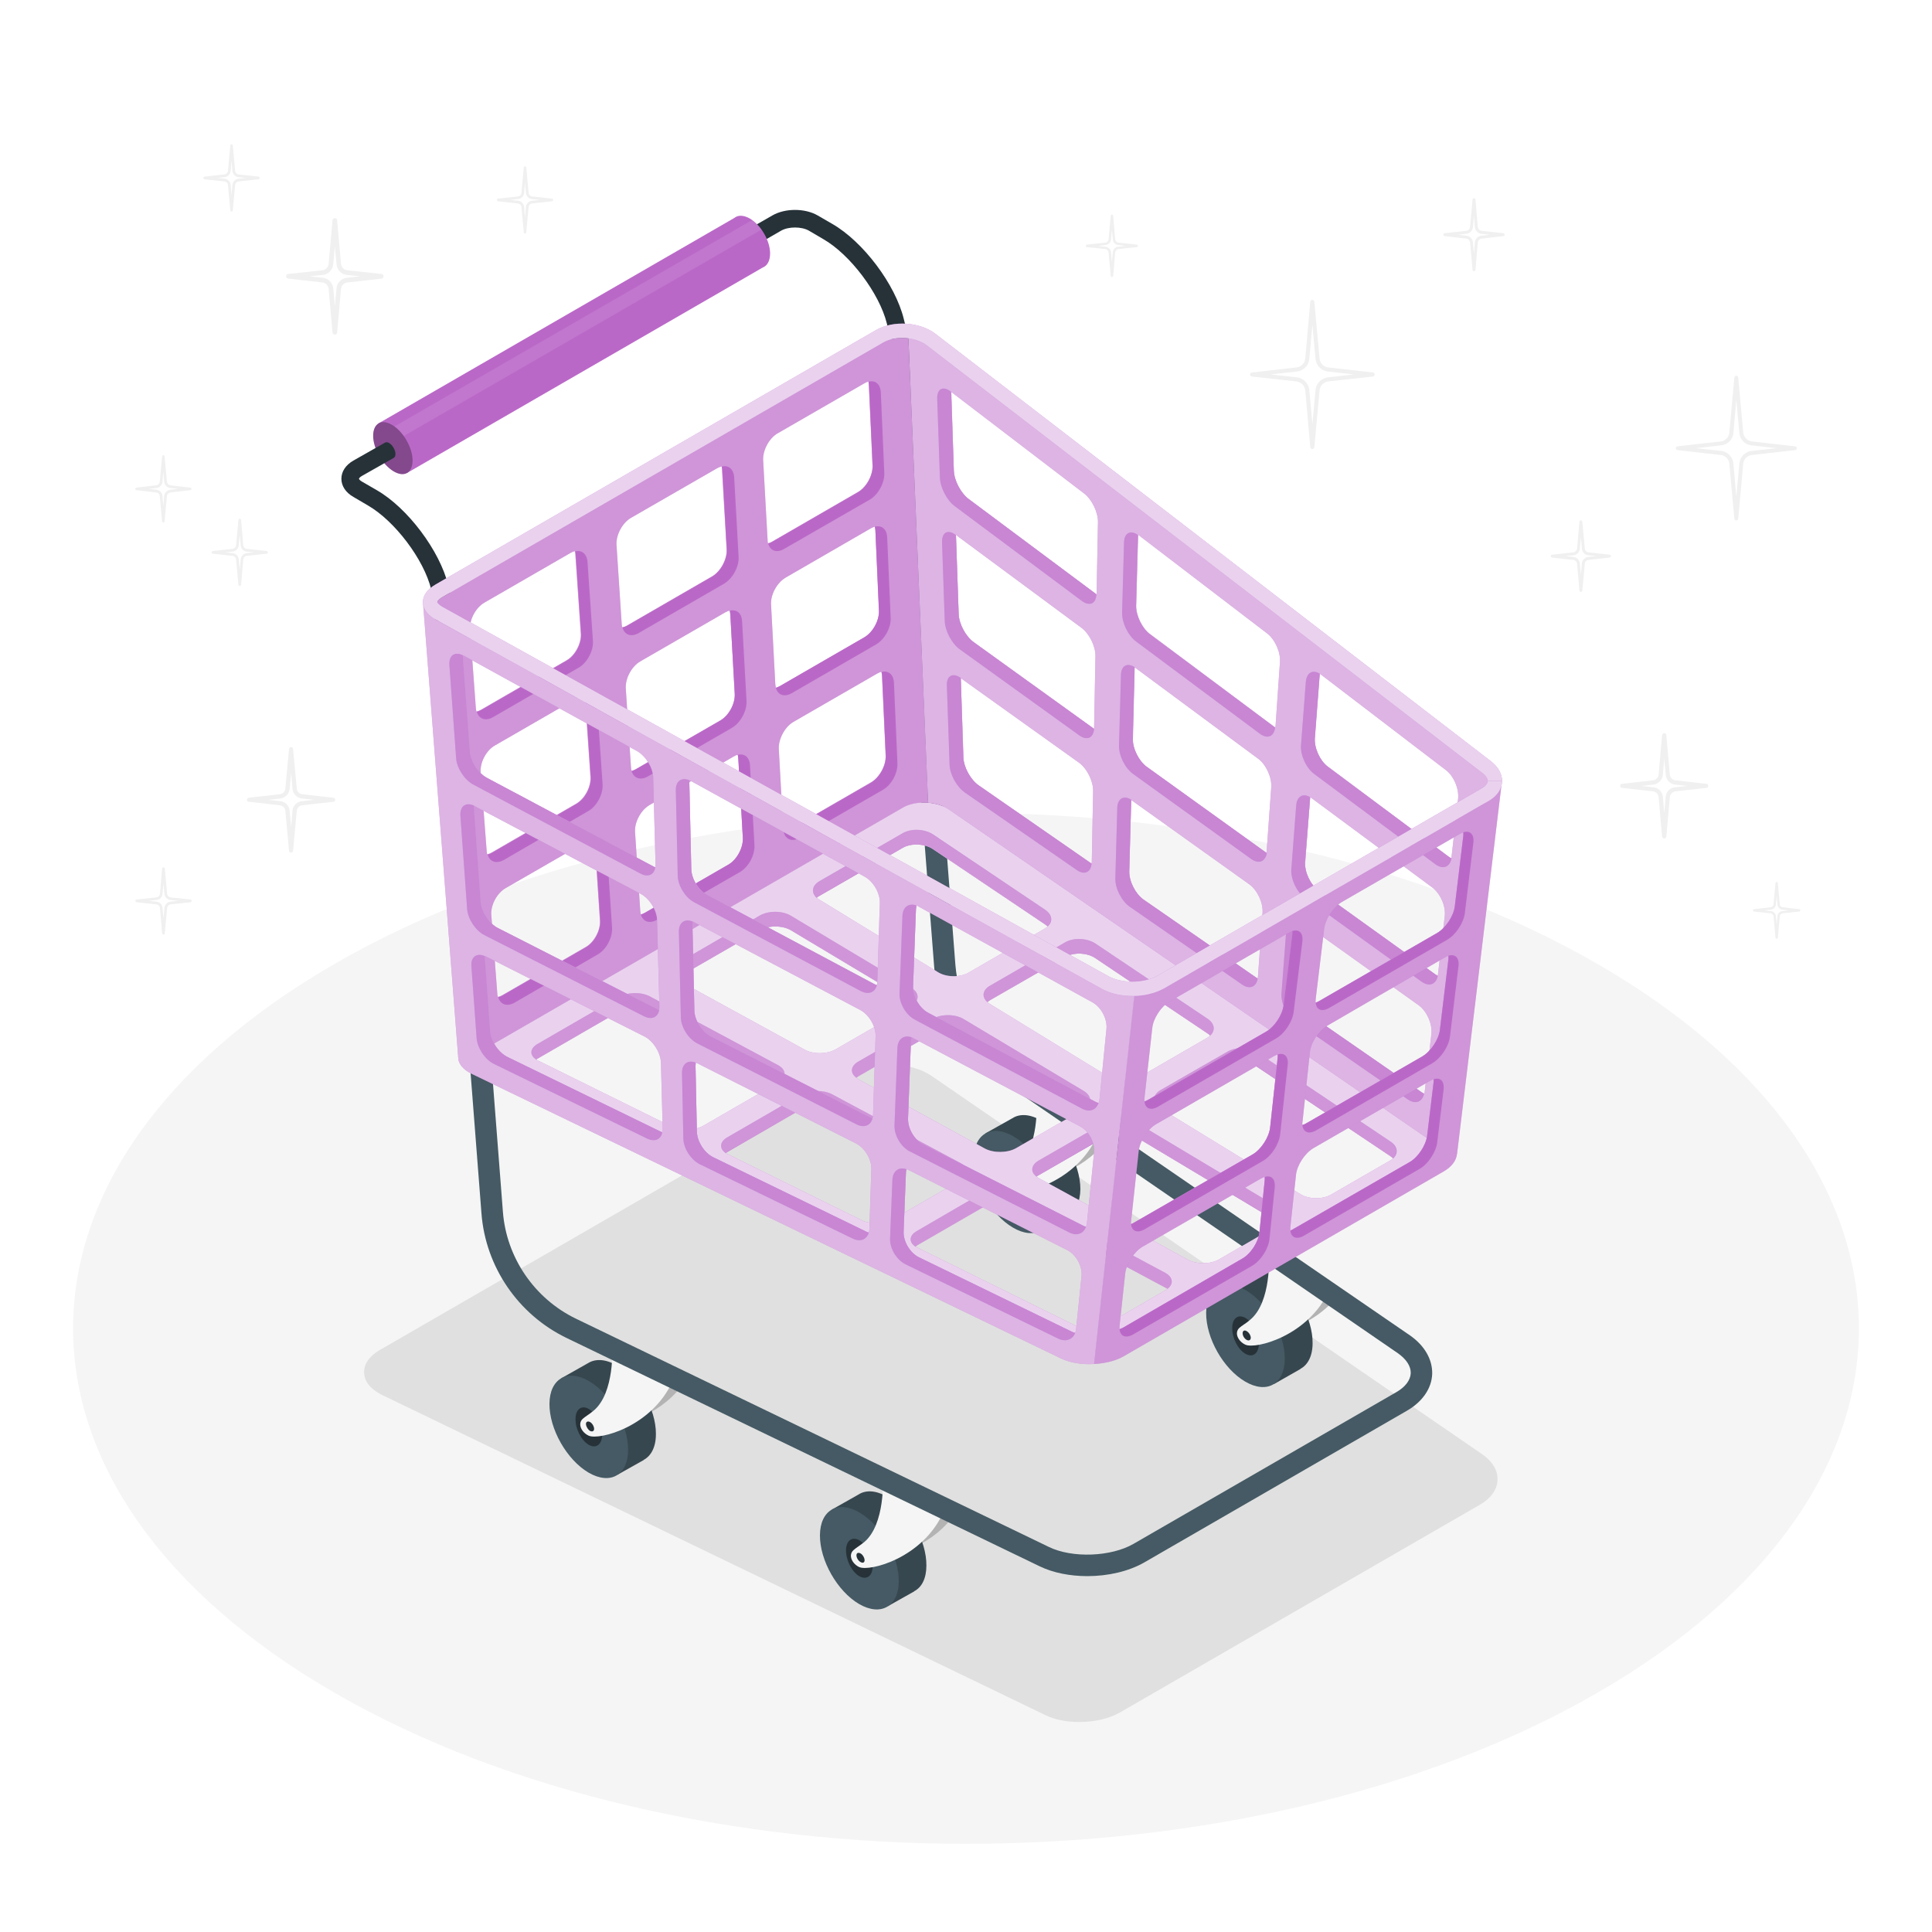 <svg version="1.2" xmlns="http://www.w3.org/2000/svg" viewBox="0 0 1000 1000" width="1000" height="1000">
	<title>no-cart-data-svg</title>
	<style>
		.s0 { fill: #f5f5f5 } 
		.s1 { fill: #e0e0e0 } 
		.s2 { fill: #263238 } 
		.s3 { fill: #ba68c8 } 
		.s4 { opacity: .1;fill: #ffffff } 
		.s5 { opacity: .3;fill: #000000 } 
		.s6 { fill: #000000 } 
		.s7 { fill: #37474f } 
		.s8 { fill: #455a64 } 
		.s9 { fill: #ffffff } 
		.s10 { opacity: .3;fill: #ffffff } 
		.s11 { opacity: .5;fill: #ffffff } 
		.s12 { opacity: .2;fill: #ffffff } 
		.s13 { opacity: .7;fill: #ffffff } 
		.s14 { fill: #f0f0f0 } 
	</style>
	<filter id="f0">
		<feFlood flood-color="#96c12d" flood-opacity="1" />
		<feBlend mode="hue" in2="SourceGraphic"/>
		<feComposite in2="SourceAlpha" operator="in" />
	</filter>
	<g id="Folder 1" filter="url(#f0)">
		<g id="Floor">
			<path id="Floor 00000011731261919340198130000000968851074329278592 " class="s0" d="m173.2 498.9c-180.5 104.2-180.5 273.1 0 377.3 180.5 104.2 473.1 104.2 653.6 0 180.5-104.2 180.5-273.1 0-377.3-180.5-104.2-473.1-104.2-653.6 0z"/>
		</g>
		<g id="Shadow">
			<path id="Shadow" class="s1" d="m558.7 891.3c-6.7 0-12.8-1.2-17.7-3.6l-343.5-165.8c-2.9-1.5-5.3-3.3-6.9-5.4-2.6-3.4-2.9-8-0.6-11.7 1.4-2.3 3.7-4.4 6.7-6.1l248.1-143.3c4.7-2.7 10.7-4.2 17.3-4.2 7.5 0 14.8 2.1 20.1 5.7l285.1 195.9c5.2 3.6 8.1 8.4 7.8 13.4-0.2 4.7-3.3 9.2-8.7 12.4l-186.6 107.7c-5.5 3.2-13.2 5-21.1 5z"/>
		</g>
		<g id="Shopping Cart">
			<g id="Cart 00000000902269454323133450000015623711406097172389 ">
				<g id="&lt;Group&gt;">
					<path id="&lt;Path&gt;" class="s2" d="m480.7 217.6l-8.2 4.8-13.5-55.1c-3.9-15.5-18.9-35.5-32.8-43.5l-7.5-4.4c-3.8-2.2-10.6-2.2-14.4 0l-22.9 13.2c-2.2 1.2-5 0.5-6.2-1.7-1.3-2.1-0.5-4.9 1.6-6.2l23-13.2c6.6-3.8 16.8-3.8 23.4 0l7.6 4.4c16 9.2 32.6 31.3 37 49.2z"/>
					<g id="&lt;Group&gt;">
						<path id="&lt;Path&gt;" class="s3" d="m210.7 244.8l-14.7-25.7 184.1-106.3c1.9-1.6 4.8-1.5 8 0.3 5.8 3.4 10.5 11.5 10.5 18.1 0 3.7-1.4 6.3-3.7 7.2z"/>
						<path id="&lt;Path&gt;" class="s4" d="m202 229.7l192.2-110.9c-1.5-2-3.1-3.7-4.9-4.9l-190.6 110z"/>
						<path id="&lt;Path&gt;" class="s3" d="m196 219.1c3.8-2.2 10.3 1.7 14.4 8.8 4.1 7.1 4.2 14.6 0.3 16.9-3.8 2.2-10.3-1.7-14.4-8.8-4.1-7.1-4.2-14.6-0.3-16.9z"/>
						<path id="&lt;Path&gt;" class="s5" d="m196 219.1c3.8-2.2 10.3 1.7 14.4 8.8 4.1 7.1 4.2 14.6 0.3 16.9-3.8 2.2-10.3-1.7-14.4-8.8-4.1-7.1-4.2-14.6-0.3-16.9z"/>
					</g>
					<path id="&lt;Path&gt;" class="s2" d="m244.9 355.4l-8.2 4.7-13.5-55c-3.8-15.6-18.9-35.5-32.8-43.5l-7.5-4.4c-4-2.3-6.2-5.7-6.2-9.4 0-3.7 2.2-7.1 6.2-9.4l16.4-9.3c1.2-0.7 3.2 0.5 4.4 2.7 1.3 2.1 1.3 4.5 0.1 5.2l-16.4 9.3c-1.3 0.7-1.6 1.4-1.6 1.5 0 0.1 0.3 0.8 1.6 1.5l7.6 4.4c16 9.2 32.6 31.3 37 49.2z"/>
				</g>
				<g id="&lt;Group&gt;">
					<g id="&lt;Group&gt;">
						<g id="&lt;Group&gt;">
							<path id="&lt;Path&gt;" class="s1" d="m492.4 785.3q0.2 0.1 0.4 0.2c-12.5 16.2-32.9 20.8-37.4 18.7-3.7-1.7-5.9-6.1-3.1-8.7 1.3-1.2 3.5-2.5 5.6-4.2 6.1-5.1 8.1-13.9 8.7-20.8z"/>
						</g>
						<g id="&lt;Group&gt;" style="opacity: .2">
							<path id="&lt;Path&gt;" class="s6" d="m492.4 785.3q0.2 0.1 0.4 0.2c-12.5 16.2-32.9 20.8-37.4 18.7-3.7-1.7-5.9-6.1-3.1-8.7 1.3-1.2 3.5-2.5 5.6-4.2 6.1-5.1 8.1-13.9 8.7-20.8z"/>
						</g>
						<g id="&lt;Group&gt;">
							<path id="&lt;Path&gt;" class="s7" d="m479.5 810.3c0.1-13-8.9-28.9-20.2-35.5-5.9-3.5-11.2-3.7-15-1.2l-13.8 7.8 29 50 13.7-7.7v-0.1c3.9-2 6.3-6.6 6.3-13.3z"/>
							<path id="&lt;Path&gt;" class="s8" d="m444.9 782.9c11.3 6.6 20.4 22.5 20.3 35.6-0.1 13-9.3 18.3-20.6 11.7-11.2-6.6-20.3-22.5-20.2-35.6 0.1-13 9.3-18.3 20.5-11.7z"/>
							<path id="&lt;Path&gt;" class="s2" d="m437.9 802.5c0-5.1 3.1-7.4 7-5.2 3.8 2.3 6.8 8.2 6.8 13.3 0 5.1-3.1 7.4-7 5.2-3.8-2.2-6.8-8.2-6.8-13.3z"/>
						</g>
						<g id="&lt;Group&gt;">
							<g id="&lt;Group&gt;">
								<path id="&lt;Path&gt;" class="s0" d="m457 764.9c0 0 1.3 24.1-9.7 33.3-2.1 1.7-4.3 3-5.6 4.2-2.8 2.6-0.6 7 3 8.7 5.4 2.5 32.8-4.6 43.5-28.2z"/>
							</g>
							<path id="&lt;Path&gt;" class="s2" d="m445.3 804c1.1 0.5 2.1 2.1 2.2 3.4 0.1 1.3-0.8 1.8-1.9 1.2-1.2-0.5-2.2-2.1-2.3-3.4-0.1-1.3 0.8-1.8 2-1.2z"/>
						</g>
					</g>
					<g id="&lt;Group&gt;">
						<g id="&lt;Group&gt;">
							<path id="&lt;Path&gt;" class="s1" d="m352.3 717.3c0.2 0.1 0.4 0.2 0.4 0.2-12.5 16.2-32.8 20.8-37.4 18.7-3.7-1.7-5.8-6.1-3-8.7 1.2-1.2 3.5-2.5 5.6-4.2 6.1-5.1 8.1-13.9 8.7-20.8z"/>
						</g>
						<g id="&lt;Group&gt;" style="opacity: .2">
							<path id="&lt;Path&gt;" class="s6" d="m352.3 717.3c0.2 0.1 0.4 0.2 0.4 0.2-12.5 16.2-32.8 20.8-37.4 18.7-3.7-1.7-5.8-6.1-3-8.7 1.2-1.2 3.5-2.5 5.6-4.2 6.1-5.1 8.1-13.9 8.7-20.8z"/>
						</g>
						<g id="&lt;Group&gt;">
							<path id="&lt;Path&gt;" class="s7" d="m339.5 742.3c0.1-13-9-28.9-20.2-35.5-5.9-3.5-11.2-3.6-15-1.2l-13.8 7.8 29 50 13.7-7.7v-0.1c3.8-2 6.3-6.6 6.3-13.3z"/>
							<path id="&lt;Path&gt;" class="s8" d="m304.9 714.9c11.3 6.6 20.3 22.6 20.2 35.6 0 13-9.2 18.3-20.5 11.7-11.2-6.6-20.3-22.5-20.2-35.6 0.1-13 9.3-18.3 20.5-11.7z"/>
							<path id="&lt;Path&gt;" class="s2" d="m297.9 734.5c0-5.1 3.1-7.4 6.9-5.2 3.8 2.3 6.9 8.2 6.9 13.3-0.1 5.1-3.2 7.4-7 5.2-3.8-2.2-6.9-8.2-6.8-13.3z"/>
						</g>
						<g id="&lt;Group&gt;">
							<g id="&lt;Group&gt;">
								<path id="&lt;Path&gt;" class="s0" d="m316.9 696.9c0 0 1.4 24.1-9.7 33.3-2 1.7-4.3 3-5.6 4.2-2.8 2.6-0.6 7 3.1 8.7 5.4 2.5 32.8-4.6 43.4-28.2z"/>
							</g>
							<path id="&lt;Path&gt;" class="s2" d="m305.3 736c1.1 0.5 2.1 2.1 2.2 3.4 0.1 1.3-0.8 1.8-2 1.3-1.1-0.6-2.1-2.2-2.2-3.5-0.1-1.2 0.8-1.8 2-1.2z"/>
						</g>
					</g>
					<g id="&lt;Group&gt;">
						<g id="&lt;Group&gt;">
							<path id="&lt;Path&gt;" class="s1" d="m692.6 670.4c-12.5 16.2-32.8 20.8-37.4 18.7-3.7-1.7-5.8-6.1-3-8.7 1.2-1.2 3.5-2.5 5.6-4.2 6.1-5.1 8.1-13.9 8.7-20.8l24.2 13.9 1.5 0.9z"/>
						</g>
						<g id="&lt;Group&gt;" style="opacity: .2">
							<path id="&lt;Path&gt;" class="s6" d="m692.6 670.4c-12.5 16.2-32.8 20.8-37.4 18.7-3.7-1.7-5.8-6.1-3-8.7 1.2-1.2 3.5-2.5 5.6-4.2 6.1-5.1 8.1-13.9 8.7-20.8l24.2 13.9 1.5 0.9z"/>
						</g>
						<g id="&lt;Group&gt;">
							<path id="&lt;Path&gt;" class="s7" d="m679.4 695.2c0.1-13-9-28.9-20.2-35.5-5.9-3.5-11.2-3.6-15-1.2l-13.8 7.8 29 50.1 13.7-7.8v-0.1c3.8-2 6.3-6.6 6.3-13.3z"/>
							<path id="&lt;Path&gt;" class="s8" d="m644.8 667.8c11.3 6.6 20.3 22.6 20.2 35.6-0.1 13-9.2 18.3-20.5 11.7-11.3-6.6-20.3-22.5-20.2-35.6 0.1-13 9.2-18.2 20.5-11.7z"/>
							<path id="&lt;Path&gt;" class="s2" d="m637.8 687.4c0-5.1 3.1-7.4 6.9-5.2 3.8 2.3 6.9 8.2 6.9 13.3-0.1 5.1-3.2 7.4-7 5.2-3.8-2.2-6.9-8.2-6.8-13.3z"/>
						</g>
						<g id="&lt;Group&gt;">
							<g id="&lt;Group&gt;">
								<path id="&lt;Path&gt;" class="s0" d="m656.8 649.8c0 0 1.4 24.1-9.7 33.3-2 1.8-4.3 3-5.6 4.2-2.8 2.6-0.6 7 3.1 8.7 5.3 2.5 32.7-4.5 43.4-28.2z"/>
							</g>
							<path id="&lt;Path&gt;" class="s2" d="m645.1 688.9c1.2 0.6 2.2 2.1 2.3 3.4 0 1.3-0.8 1.8-2 1.3-1.2-0.6-2.2-2.1-2.2-3.4-0.1-1.3 0.8-1.9 1.9-1.3z"/>
						</g>
					</g>
					<g id="&lt;Group&gt;">
						<g id="&lt;Group&gt;">
							<path id="&lt;Path&gt;" class="s1" d="m572 590.5c0.1 0.1 0.3 0.2 0.3 0.2-12.4 16.2-32.8 20.8-37.3 18.7-3.7-1.7-5.9-6.1-3.1-8.7 1.3-1.2 3.5-2.5 5.6-4.2 6.1-5.1 8.1-13.9 8.7-20.8z"/>
						</g>
						<g id="&lt;Group&gt;" style="opacity: .2">
							<path id="&lt;Path&gt;" class="s6" d="m572 590.5c0.1 0.1 0.3 0.2 0.3 0.2-12.4 16.2-32.8 20.8-37.3 18.7-3.7-1.7-5.9-6.1-3.1-8.7 1.3-1.2 3.5-2.5 5.6-4.2 6.1-5.1 8.1-13.9 8.7-20.8z"/>
						</g>
						<g id="&lt;Group&gt;">
							<path id="&lt;Path&gt;" class="s7" d="m559.2 615.5c0-13-9-28.9-20.3-35.5-5.9-3.5-11.2-3.6-14.9-1.2l-13.9 7.8 29 50.1 13.8-7.8-0.1-0.1c3.9-2 6.3-6.6 6.4-13.3z"/>
							<path id="&lt;Path&gt;" class="s8" d="m524.6 588.2c11.2 6.5 20.3 22.5 20.2 35.5-0.1 13.1-9.3 18.3-20.5 11.7-11.3-6.6-20.4-22.5-20.3-35.6 0.1-13 9.3-18.2 20.6-11.6z"/>
							<path id="&lt;Path&gt;" class="s2" d="m517.5 607.7c0-5.1 3.2-7.4 7-5.2 3.8 2.3 6.8 8.2 6.8 13.3 0 5.1-3.1 7.4-7 5.2-3.8-2.2-6.8-8.2-6.8-13.3z"/>
						</g>
						<g id="&lt;Group&gt;">
							<g id="&lt;Group&gt;">
								<path id="&lt;Path&gt;" class="s0" d="m536.6 570.1c0 0 1.3 24.1-9.7 33.3-2.1 1.8-4.3 3-5.6 4.2-2.8 2.6-0.6 7 3.1 8.7 5.3 2.5 32.7-4.5 43.4-28.2z"/>
							</g>
							<path id="&lt;Path&gt;" class="s2" d="m524.9 609.2c1.2 0.6 2.2 2.1 2.2 3.4 0.1 1.3-0.8 1.8-1.9 1.3-1.2-0.6-2.2-2.1-2.3-3.4 0-1.3 0.8-1.9 2-1.3z"/>
						</g>
					</g>
					<path id="&lt;Path&gt;" class="s8" d="m562.8 815.8c-8.9 0-17.7-1.7-24.7-5.1l-244.9-118.2c-25-12.1-41.9-36.8-44-64.5l-24.5-316.1 11.1-0.9 24.5 316.2c1.8 23.7 16.3 44.9 37.7 55.3l244.9 118.2c12.1 5.9 32.2 5.1 43.8-1.6l136-78.5c4.7-2.7 7.3-6.2 7.5-9.8 0.1-3.7-2.3-7.3-6.7-10.4l-206.3-141.8c-19.6-13.5-31.9-34.8-33.7-58.5l-25-322.2 11.1-0.8 24.9 322.2c1.6 20.3 12.1 38.6 28.9 50.2l206.4 141.7c7.6 5.3 11.7 12.5 11.5 20-0.3 7.5-5.1 14.4-13.1 19l-135.9 78.5c-8.2 4.7-18.9 7.1-29.5 7.1z"/>
				</g>
				<g id="&lt;Group&gt;">
					<g id="&lt;Group&gt;">
						<g id="&lt;Group&gt;">
							<path id="&lt;Compound Path&gt;" fill-rule="evenodd" class="s3" d="m746.8 596.4c-0.1 1.1-1.3 2.4-3.2 3.5l-165.5 95.6c-3.5 2-8.8 3.2-14.2 3.2-4.4 0-8.6-0.8-11.6-2.3l-304.8-147.2c-1.7-0.8-2.5-1.6-2.8-1.9 0.2-0.5 1-1.3 2.6-2.3l220.2-127.1c2.8-1.6 6.6-2.5 10.7-2.5 4.8 0 9.6 1.3 12.7 3.4l253 173.9c1.8 1.2 2.9 2.7 2.9 3.7zm-84.1 36.9q-0.5-0.4-1.2-0.8l-73.5-44c-4.4-2.6-11.5-2.7-15.9-0.1l-34.5 19.9q-0.6 0.3-1.1 0.7 0.5 0.4 1.2 0.8l77.1 42.2c4.5 2.5 11.7 2.4 16.1-0.1l30.5-17.7q0.7-0.4 1.3-0.9zm-58.4 33.8q-0.5-0.4-1.2-0.7l-78-41.8c-4.5-2.4-11.8-2.3-16.2 0.2l-34.3 19.8q-0.4 0.3-0.8 0.6 0.5 0.3 1.1 0.6l81.5 40.2c4.6 2.2 11.9 2 16.3-0.5l30.6-17.7q0.5-0.3 1-0.7zm-326.8-118.7q0.5 0.3 1.1 0.6l69.2 34.2c4.6 2.2 11.9 2 16.4-0.6l38.6-22.3q0.6-0.3 1.1-0.7-0.6-0.4-1.2-0.7l-66.2-35.6c-4.5-2.4-11.8-2.3-16.2 0.3l-42 24.3q-0.5 0.2-0.8 0.5zm72.3-41.7q0.6 0.4 1.2 0.7l65.5 35.9c4.4 2.5 11.7 2.4 16.1-0.2l39-22.5q0.7-0.4 1.3-0.9-0.6-0.5-1.2-0.9l-62.3-37.3c-4.4-2.6-11.6-2.6-16-0.1l-42.5 24.5q-0.6 0.4-1.1 0.8zm212.4 66.5q-0.5-0.5-1.2-0.9l-62.3-37.3c-4.4-2.6-11.5-2.7-16-0.1l-38.5 22.2q-0.5 0.3-1 0.7 0.5 0.4 1.1 0.8l65.5 35.9c4.5 2.4 11.7 2.3 16.1-0.2l35-20.2q0.7-0.4 1.3-0.9zm64.2-37.2q-0.5-0.5-1.2-1l-58.3-39.1c-4.3-2.9-11.3-3.1-15.7-0.5l-38.8 22.3q-0.8 0.5-1.3 1 0.5 0.5 1.2 0.9l61.5 37.7c4.3 2.6 11.5 2.7 15.9 0.2l35.1-20.3q0.9-0.5 1.6-1.2zm-84.1-56.5q-0.6-0.5-1.3-1l-58.2-39.1c-4.3-2.8-11.3-3.1-15.7-0.5l-43 24.8q-0.8 0.4-1.4 1 0.6 0.4 1.3 0.9l61.5 37.6c4.3 2.7 11.5 2.8 15.9 0.2l39.3-22.7q0.9-0.5 1.6-1.2zm-166.7 117.3q0.5 0.3 1.1 0.6l69.3 34.2c4.5 2.2 11.9 2 16.3-0.6l34.9-20.1q0.5-0.3 1-0.7-0.5-0.4-1.2-0.7l-66.2-35.6c-4.5-2.4-11.7-2.3-16.2 0.3l-38.2 22.1q-0.4 0.2-0.8 0.5zm225-23.1l72.5 44.4c4.4 2.7 11.5 2.8 15.9 0.2l30.5-17.6q0.9-0.5 1.6-1.1-0.6-0.6-1.3-1.1l-68.8-46.1c-4.2-2.9-11.2-3.1-15.7-0.6l-34.6 20q-0.8 0.5-1.4 1 0.6 0.4 1.3 0.9z"/>
						</g>
						<g id="&lt;Group&gt;" style="opacity: .7">
							<path id="&lt;Compound Path&gt;" fill-rule="evenodd" class="s9" d="m746.8 596.4c-0.1 1.1-1.3 2.4-3.2 3.5l-165.5 95.6c-3.5 2-8.8 3.2-14.2 3.2-4.4 0-8.6-0.8-11.6-2.3l-304.8-147.2c-1.7-0.8-2.5-1.6-2.8-1.9 0.2-0.5 1-1.3 2.6-2.3l220.2-127.1c2.8-1.6 6.6-2.5 10.7-2.5 4.8 0 9.6 1.3 12.7 3.4l253 173.9c1.8 1.2 2.9 2.7 2.9 3.7zm-84.1 36.9q-0.5-0.4-1.2-0.8l-73.5-44c-4.4-2.6-11.5-2.7-15.9-0.1l-34.5 19.9q-0.6 0.3-1.1 0.7 0.5 0.4 1.2 0.8l77.1 42.2c4.5 2.5 11.7 2.4 16.1-0.1l30.5-17.7q0.7-0.4 1.3-0.9zm-58.4 33.8q-0.5-0.4-1.2-0.7l-78-41.8c-4.5-2.4-11.8-2.3-16.2 0.2l-34.3 19.8q-0.4 0.3-0.8 0.6 0.5 0.3 1.1 0.6l81.5 40.2c4.6 2.2 11.9 2 16.3-0.5l30.6-17.7q0.5-0.3 1-0.7zm-326.8-118.7q0.5 0.3 1.1 0.6l69.2 34.2c4.6 2.2 11.9 2 16.4-0.6l38.6-22.3q0.6-0.3 1.1-0.7-0.6-0.4-1.2-0.7l-66.2-35.6c-4.5-2.4-11.8-2.3-16.2 0.3l-42 24.3q-0.5 0.2-0.8 0.5zm72.3-41.7q0.6 0.4 1.2 0.7l65.5 35.9c4.4 2.5 11.7 2.4 16.1-0.2l39-22.5q0.7-0.4 1.3-0.9-0.6-0.5-1.2-0.9l-62.3-37.3c-4.4-2.6-11.6-2.6-16-0.1l-42.5 24.5q-0.6 0.4-1.1 0.8zm212.4 66.5q-0.5-0.5-1.2-0.9l-62.3-37.3c-4.4-2.6-11.5-2.7-16-0.1l-38.5 22.2q-0.5 0.3-1 0.7 0.5 0.4 1.1 0.8l65.5 35.9c4.5 2.4 11.7 2.3 16.1-0.2l35-20.2q0.7-0.4 1.3-0.9zm64.2-37.2q-0.5-0.5-1.2-1l-58.3-39.1c-4.3-2.9-11.3-3.1-15.7-0.5l-38.8 22.3q-0.8 0.5-1.3 1 0.5 0.5 1.2 0.9l61.5 37.7c4.3 2.6 11.5 2.7 15.9 0.2l35.1-20.3q0.9-0.5 1.6-1.2zm-84.1-56.5q-0.6-0.5-1.3-1l-58.2-39.1c-4.3-2.8-11.3-3.1-15.7-0.5l-43 24.8q-0.8 0.4-1.4 1 0.6 0.4 1.3 0.9l61.5 37.6c4.3 2.7 11.5 2.8 15.9 0.2l39.3-22.7q0.9-0.5 1.6-1.2zm-166.7 117.3q0.5 0.3 1.1 0.6l69.3 34.2c4.5 2.2 11.9 2 16.3-0.6l34.9-20.1q0.5-0.3 1-0.7-0.5-0.4-1.2-0.7l-66.2-35.6c-4.5-2.4-11.7-2.3-16.2 0.3l-38.2 22.1q-0.4 0.2-0.8 0.5zm225-23.1l72.5 44.4c4.4 2.7 11.5 2.8 15.9 0.2l30.5-17.6q0.9-0.5 1.6-1.1-0.6-0.6-1.3-1.1l-68.8-46.1c-4.2-2.9-11.2-3.1-15.7-0.6l-34.6 20q-0.8 0.5-1.4 1 0.6 0.4 1.3 0.9z"/>
						</g>
						<g id="&lt;Group&gt;">
							<path id="&lt;Compound Path&gt;" class="s3" d="m497 601.9l-66.2-35.5c-4.5-2.4-11.7-2.3-16.2 0.2l-38.2 22.1c-4 2.3-4.2 5.8-0.8 8.1q0.4-0.3 0.8-0.5l38.2-22.1c4.5-2.6 11.7-2.7 16.2-0.3l66.2 35.6q0.7 0.3 1.2 0.7c3.4-2.5 3-6.1-1.2-8.3zm222.8-11l-68.8-46.1c-4.2-2.9-11.2-3.1-15.7-0.5l-34.6 19.9c-3.9 2.3-4.4 5.9-1.4 8.6q0.6-0.5 1.4-1l34.6-20c4.5-2.5 11.5-2.3 15.7 0.6l68.8 46.1q0.7 0.5 1.3 1.1c2.8-2.6 2.4-6.2-1.3-8.7zm-317.1-39.6l-66.2-35.5c-4.5-2.5-11.8-2.3-16.2 0.2l-42 24.3c-4.1 2.3-4.3 5.8-0.8 8.1q0.3-0.3 0.8-0.5l42-24.3c4.4-2.6 11.7-2.7 16.2-0.3l66.2 35.6q0.6 0.3 1.2 0.7c3.3-2.5 2.9-6.1-1.2-8.3zm200.4 107.5l-78-41.8c-4.5-2.4-11.8-2.3-16.2 0.2l-34.3 19.9c-4.1 2.3-4.3 5.8-0.8 8.1q0.4-0.3 0.8-0.6l34.3-19.8c4.4-2.5 11.7-2.6 16.2-0.2l78 41.8q0.7 0.3 1.2 0.7c3.3-2.5 2.9-6.1-1.2-8.3zm58.4-33.9l-73.5-44c-4.4-2.6-11.5-2.7-15.9-0.1l-34.5 19.9c-4 2.3-4.4 5.9-1.1 8.3q0.5-0.4 1.1-0.7l34.5-19.9c4.4-2.6 11.5-2.5 15.9 0.1l73.5 44q0.7 0.4 1.2 0.8c3.1-2.5 2.7-6.1-1.2-8.4zm-189.8-113.6l-62.3-37.3c-4.4-2.7-11.6-2.7-16-0.2l-42.5 24.6c-4 2.3-4.3 5.8-1.1 8.3q0.5-0.4 1.1-0.8l42.5-24.5c4.4-2.5 11.6-2.5 16 0.1l62.3 37.3q0.6 0.4 1.2 0.9c3.1-2.5 2.7-6.1-1.2-8.4zm69.3-40.4l-58.2-39.1c-4.3-2.8-11.3-3.1-15.7-0.5l-43 24.8c-3.9 2.3-4.4 5.9-1.4 8.6q0.6-0.6 1.4-1l43-24.8c4.4-2.6 11.4-2.3 15.7 0.5l58.2 39.1q0.7 0.5 1.3 1c2.8-2.5 2.4-6.1-1.3-8.6zm20 93.8l-62.3-37.3c-4.4-2.6-11.5-2.6-16-0.1l-38.5 22.2c-4 2.3-4.3 5.9-1 8.3q0.5-0.4 1-0.7l38.5-22.2c4.5-2.6 11.6-2.5 16 0.1l62.3 37.3q0.7 0.4 1.2 0.9c3.1-2.5 2.7-6.1-1.2-8.5zm64.2-37.3l-58.3-39.1c-4.3-2.8-11.3-3.1-15.7-0.5l-38.8 22.4c-3.9 2.2-4.4 5.9-1.3 8.5q0.5-0.5 1.3-1l38.8-22.3c4.4-2.6 11.4-2.4 15.7 0.5l58.3 39.1q0.7 0.5 1.2 1c2.8-2.5 2.4-6.1-1.2-8.6z"/>
						</g>
						<path id="&lt;Compound Path&gt;" class="s10" d="m403.9 559.6c3.3-2.5 2.9-6.1-1.2-8.3l-66.2-35.5c-4.5-2.5-11.8-2.3-16.2 0.2l-42 24.3c-4.1 2.3-4.3 5.8-0.8 8.1q0.3-0.3 0.8-0.5l42-24.3c4.4-2.6 11.7-2.7 16.2-0.3l66.2 35.6q0.6 0.3 1.2 0.7zm-54.1-52.9q0.5-0.4 1.1-0.8l42.5-24.5c4.4-2.5 11.6-2.5 16 0.1l62.3 37.3q0.6 0.4 1.2 0.9c3.1-2.5 2.7-6.1-1.2-8.4l-62.3-37.3c-4.4-2.7-11.6-2.7-16-0.2l-42.5 24.6c-4 2.3-4.3 5.8-1.1 8.3zm161.3 12q0.5-0.5 1.3-1l38.8-22.3c4.4-2.6 11.4-2.4 15.7 0.5l58.3 39.1q0.7 0.5 1.2 1c2.8-2.5 2.4-6.1-1.2-8.6l-58.3-39.1c-4.3-2.8-11.3-3.1-15.7-0.5l-38.8 22.4c-3.9 2.2-4.4 5.9-1.3 8.5zm-12.4 8.7c-4.4-2.6-11.5-2.6-16-0.1l-38.5 22.2c-4 2.3-4.3 5.9-1 8.3q0.5-0.4 1-0.7l38.5-22.2c4.5-2.6 11.6-2.5 16 0.1l62.3 37.3q0.7 0.4 1.2 0.9c3.1-2.5 2.7-6.1-1.2-8.5zm-74.6-63.8l42.9-24.7c4.5-2.6 11.5-2.4 15.7 0.5l58.3 39.1q0.7 0.5 1.2 1c2.9-2.6 2.5-6.1-1.2-8.6l-58.3-39.1c-4.2-2.8-11.2-3.1-15.7-0.5l-42.9 24.8c-4 2.3-4.4 5.9-1.4 8.5q0.6-0.5 1.4-1zm237.4 161.3l-73.5-44c-4.4-2.6-11.5-2.7-16-0.1l-34.4 19.9c-4 2.3-4.4 5.8-1.1 8.3q0.5-0.4 1.1-0.7l34.4-20c4.5-2.5 11.6-2.5 16 0.2l73.5 43.9q0.6 0.5 1.2 0.9c3.1-2.5 2.7-6.1-1.2-8.4zm-163.3-14.7c3.3-2.6 2.9-6.1-1.2-8.3l-66.2-35.6c-4.5-2.4-11.8-2.3-16.2 0.3l-38.2 22.1c-4 2.3-4.3 5.8-0.8 8q0.4-0.2 0.8-0.5l38.2-22c4.4-2.6 11.7-2.7 16.2-0.3l66.2 35.6q0.6 0.3 1.2 0.7zm221.6-19.3l-68.8-46.2c-4.2-2.8-11.2-3-15.7-0.5l-34.6 20c-3.9 2.3-4.4 5.9-1.4 8.6q0.6-0.6 1.4-1l34.6-20c4.5-2.5 11.5-2.3 15.7 0.5l68.8 46.2q0.7 0.5 1.3 1c2.7-2.5 2.3-6.1-1.3-8.6zm-116.7 67.9l-78-41.8c-4.5-2.5-11.8-2.3-16.2 0.2l-34.3 19.8c-4.1 2.4-4.3 5.8-0.8 8.1q0.3-0.2 0.8-0.5l34.3-19.8c4.4-2.6 11.7-2.7 16.2-0.3l78 41.9q0.6 0.3 1.2 0.7c3.3-2.5 2.9-6.1-1.2-8.3z"/>
					</g>
					<g id="&lt;Group&gt;">
						<g id="&lt;Group&gt;">
							<path id="&lt;Compound Path&gt;" fill-rule="evenodd" class="s3" d="m480.4 415.5q-1.1-0.1-2.2-0.1c-4.1 0-7.9 0.9-10.7 2.5l-220.2 127.1c-1.6 1-2.4 1.8-2.6 2.3l-1-8.7-17.4-227c0-0.2 0.6-1.4 2.9-2.7l228-131.7c2.6-1.5 6.1-2.3 9.8-2.3q1.6 0 3.2 0.2l9.9 232.9 0.1 3.6zm-25.4-99.5l-1.9-41.6q-0.1-1-0.3-1.8-1 0.3-2.1 0.9l-44.1 25.5c-4.4 2.6-7.8 8.7-7.5 13.9l2.2 41.3q0.1 0.9 0.3 1.8 1-0.3 2.1-0.9l43.7-25.2c4.4-2.6 7.8-8.8 7.6-13.9zm-5.5-118.5q-1.1 0.3-2.1 0.9l-44.9 25.9c-4.4 2.5-7.7 8.7-7.5 13.8l2.3 41.3q0 1 0.2 1.8 1.1-0.2 2.2-0.9l44.3-25.6c4.4-2.5 7.8-8.7 7.6-13.8l-1.9-41.6q0-1-0.2-1.8zm-125.6 158.8l2.7 40.9q0.1 1 0.3 1.8 1-0.2 2.2-0.9l43.7-25.2c4.4-2.5 7.8-8.7 7.5-13.8l-2.3-41.3q-0.1-1-0.3-1.8-1.1 0.3-2.2 0.9l-44.2 25.5c-4.4 2.6-7.7 8.8-7.4 13.9zm49.6-114.9q-1.1 0.3-2.2 0.9l-44.8 25.8c-4.4 2.6-7.7 8.8-7.4 13.9l2.7 41q0 0.9 0.3 1.7 1.1-0.2 2.2-0.8l44.3-25.6c4.4-2.6 7.7-8.8 7.5-13.9l-2.4-41.2q0-1-0.2-1.8zm-124.7 158.3l3.1 40.7q0 0.9 0.3 1.8 1.1-0.3 2.2-0.9l43.8-25.3c4.4-2.6 7.7-8.7 7.4-13.9l-2.8-40.8q0-1-0.3-1.8-1.1 0.2-2.2 0.9l-44.2 25.5c-4.4 2.5-7.7 8.7-7.3 13.8zm48.7-114.4q-1 0.2-2.2 0.9l-44.7 25.8c-4.4 2.6-7.7 8.8-7.3 13.8l3 40.7q0.1 1 0.3 1.8c0.8-0.2 1.5-0.5 2.3-0.9l44.3-25.6c4.4-2.5 7.7-8.7 7.4-13.8l-2.8-40.9q0-1-0.3-1.8zm-39.8 230.7q1.1-0.2 2.3-0.9l43.1-24.9c4.5-2.6 7.8-8.8 7.4-13.9l-2.7-40.9q-0.1-0.9-0.3-1.7-1.1 0.2-2.2 0.9l-43.6 25.1c-4.5 2.6-7.8 8.8-7.4 13.9l3.1 40.6q0 1 0.3 1.8zm74-42.7q1.1-0.2 2.2-0.9l43.1-24.8c4.4-2.6 7.8-8.8 7.5-13.9l-2.3-41.2q-0.1-1-0.3-1.8-1.1 0.2-2.2 0.9l-43.5 25.1c-4.5 2.6-7.8 8.8-7.5 13.9l2.7 40.9q0.1 1 0.3 1.8zm73.9-42.6q1.1-0.3 2.2-0.9l42.9-24.8c4.5-2.6 7.9-8.8 7.7-13.9l-1.9-41.6q-0.1-1-0.3-1.8-1 0.3-2.1 0.9l-43.5 25.1c-4.4 2.6-7.7 8.8-7.5 13.9l2.3 41.3q0 0.9 0.2 1.8z"/>
							<path id="&lt;Compound Path&gt;" fill-rule="evenodd" class="s10" d="m480.4 415.5q-1.1-0.1-2.2-0.1c-4.1 0-7.9 0.9-10.7 2.5l-220.2 127.1c-1.6 1-2.4 1.8-2.6 2.3l-1-8.7-17.4-227c0-0.2 0.6-1.4 2.9-2.7l228-131.7c2.6-1.5 6.1-2.3 9.8-2.3q1.6 0 3.2 0.2l9.9 232.9 0.1 3.6zm-25.4-99.5l-1.9-41.6q-0.1-1-0.3-1.8-1 0.3-2.1 0.9l-44.1 25.5c-4.4 2.6-7.8 8.7-7.5 13.9l2.2 41.3q0.1 0.9 0.3 1.8 1-0.3 2.1-0.9l43.7-25.2c4.4-2.6 7.8-8.8 7.6-13.9zm-5.5-118.5q-1.1 0.3-2.1 0.9l-44.9 25.9c-4.4 2.5-7.7 8.7-7.5 13.8l2.3 41.3q0 1 0.2 1.8 1.1-0.2 2.2-0.9l44.3-25.6c4.4-2.5 7.8-8.7 7.6-13.8l-1.9-41.6q0-1-0.2-1.8zm-125.6 158.8l2.7 40.9q0.1 1 0.3 1.8 1-0.2 2.2-0.9l43.7-25.2c4.4-2.5 7.8-8.7 7.5-13.8l-2.3-41.3q-0.1-1-0.3-1.8-1.1 0.3-2.2 0.9l-44.2 25.5c-4.4 2.6-7.7 8.8-7.4 13.9zm49.6-114.9q-1.1 0.3-2.2 0.9l-44.8 25.8c-4.4 2.6-7.7 8.8-7.4 13.9l2.7 41q0 0.9 0.3 1.7 1.1-0.2 2.2-0.8l44.3-25.6c4.4-2.6 7.7-8.8 7.5-13.9l-2.4-41.2q0-1-0.2-1.8zm-124.7 158.3l3.1 40.7q0 0.9 0.3 1.8 1.1-0.3 2.2-0.9l43.8-25.3c4.4-2.6 7.7-8.7 7.4-13.9l-2.8-40.8q0-1-0.3-1.8-1.1 0.2-2.2 0.9l-44.2 25.5c-4.4 2.5-7.7 8.7-7.3 13.8zm48.7-114.4q-1 0.2-2.2 0.9l-44.7 25.8c-4.4 2.6-7.7 8.8-7.3 13.8l3 40.7q0.1 1 0.3 1.8c0.8-0.2 1.5-0.5 2.3-0.9l44.3-25.6c4.4-2.5 7.7-8.7 7.4-13.8l-2.8-40.9q0-1-0.3-1.8zm-39.8 230.7q1.1-0.2 2.3-0.9l43.1-24.9c4.5-2.6 7.8-8.8 7.4-13.9l-2.7-40.9q-0.1-0.9-0.3-1.7-1.1 0.2-2.2 0.9l-43.6 25.1c-4.5 2.6-7.8 8.8-7.4 13.9l3.1 40.6q0 1 0.3 1.8zm74-42.7q1.1-0.2 2.2-0.9l43.1-24.8c4.4-2.6 7.8-8.8 7.5-13.9l-2.3-41.2q-0.1-1-0.3-1.8-1.1 0.2-2.2 0.9l-43.5 25.1c-4.5 2.6-7.8 8.8-7.5 13.9l2.7 40.9q0.1 1 0.3 1.8zm73.9-42.6q1.1-0.3 2.2-0.9l42.9-24.8c4.5-2.6 7.9-8.8 7.7-13.9l-1.9-41.6q-0.1-1-0.3-1.8-1 0.3-2.1 0.9l-43.5 25.1c-4.4 2.6-7.7 8.8-7.5 13.9l2.3 41.3q0 0.9 0.2 1.8z"/>
							<path id="&lt;Compound Path&gt;" class="s3" d="m388.2 396.2c-0.2-4.3-2.9-6.4-6.4-5.5q0.3 0.8 0.3 1.7l2.4 41.3c0.2 5.1-3.1 11.3-7.5 13.8l-43.1 24.9q-1.1 0.7-2.2 0.9c1 3.7 4.4 5 8.3 2.8l43.1-24.8c4.4-2.6 7.7-8.8 7.4-13.9zm71-118.1c-0.2-4.3-2.9-6.4-6.4-5.5q0.2 0.8 0.3 1.8l1.8 41.6c0.3 5.1-3.1 11.3-7.6 13.9l-43.6 25.2q-1.1 0.6-2.1 0.9c0.9 3.7 4.3 5 8.2 2.8l43.6-25.2c4.5-2.6 7.9-8.8 7.6-13.9zm-75.1 43.5c-0.2-4.3-2.9-6.4-6.4-5.5q0.2 0.8 0.3 1.8l2.3 41.2c0.3 5.1-3 11.3-7.5 13.9l-43.7 25.2q-1.1 0.6-2.2 0.9c1.1 3.7 4.5 5 8.4 2.8l43.6-25.2c4.4-2.6 7.8-8.8 7.5-13.9zm71.8-118.5c-0.2-4.3-2.9-6.5-6.4-5.5q0.2 0.8 0.3 1.8l1.9 41.6c0.2 5.1-3.2 11.3-7.6 13.8l-44.3 25.6q-1.2 0.7-2.2 0.9c1 3.8 4.4 5.1 8.3 2.8l44.3-25.5c4.4-2.6 7.8-8.8 7.5-13.9zm-75.9 43.9c-0.3-4.3-3-6.4-6.4-5.5q0.2 0.8 0.3 1.8l2.3 41.2c0.3 5.1-3.1 11.3-7.5 13.9l-44.3 25.6q-1.1 0.6-2.2 0.8c1 3.8 4.5 5.1 8.3 2.9l44.3-25.6c4.4-2.6 7.8-8.8 7.5-13.9zm-75.9 43.9c-0.3-4.2-3-6.4-6.4-5.5q0.3 0.8 0.3 1.8l2.8 40.9c0.3 5.1-3 11.3-7.4 13.8l-44.3 25.6c-0.8 0.4-1.6 0.8-2.3 0.9 1.1 3.8 4.5 5 8.4 2.8l44.3-25.6c4.4-2.5 7.7-8.7 7.4-13.8zm158.6 62.4c-0.2-4.2-2.9-6.4-6.4-5.5q0.2 0.9 0.3 1.8l1.9 41.6c0.2 5.1-3.2 11.3-7.6 13.9l-43 24.8q-1.1 0.7-2.2 0.9c1 3.8 4.4 5.1 8.3 2.8l43-24.8c4.4-2.5 7.8-8.7 7.5-13.9zm-148.6 86c-0.3-4.2-3-6.4-6.4-5.5q0.2 0.8 0.3 1.8l2.7 40.9c0.3 5.1-3 11.3-7.4 13.8l-43.1 24.9q-1.2 0.7-2.3 1c1 3.7 4.5 5 8.4 2.8l43.1-25c4.4-2.5 7.7-8.7 7.4-13.8zm-5-74.2c-0.3-4.2-2.9-6.4-6.4-5.5q0.3 0.8 0.3 1.8l2.8 40.9c0.3 5.1-3 11.3-7.4 13.8l-43.7 25.3q-1.2 0.7-2.3 0.9c1 3.7 4.5 5 8.4 2.8l43.7-25.3c4.4-2.5 7.7-8.7 7.4-13.8z"/>
						</g>
						<g id="&lt;Group&gt;">
							<path id="&lt;Compound Path&gt;" fill-rule="evenodd" class="s3" d="m770.1 404.2v0.1l-23 190.6-256.2-176.1c-3.1-2-6.7-3-10.5-3.3l-0.2-4-10-236.4c3.7 0.5 7.1 1.8 9.5 3.6l287.5 221.3c1.8 1.3 2.9 2.9 2.9 4.2zm-112.1 3.2c0.3-5.1-2.7-11.7-6.8-14.7l-63.5-47q-0.2-0.2-0.5-0.3 0 0.1 0 0.3l-0.9 36.6c-0.2 5.1 3.1 11.7 7.2 14.6l61.1 44q0.5 0.3 0.9 0.6 0.1-0.4 0.1-0.7zm86.3 96.9l3.5-30.2c0.6-5.1-2.3-11.6-6.4-14.7l-62.4-46.2q-0.4-0.3-0.9-0.6 0 0.3 0 0.6l-2.5 32.9c-0.5 5.1 2.6 11.7 6.7 14.7l60.7 43.6q0.6 0.4 1.2 0.7 0.1-0.4 0.1-0.8zm-61.3-155.6q0 0.2 0 0.5l-2.5 32.8c-0.4 5.1 2.6 11.7 6.7 14.7l62.8 46.9q0.6 0.4 1.2 0.7 0.1-0.3 0.1-0.7l3.4-30.1c0.6-5.1-2.2-11.8-6.3-14.9l-64.5-49.3q-0.5-0.4-0.9-0.6zm-93.9-71.9q0 0.1 0 0.2l-1 36.5c-0.1 5.1 3.1 11.7 7.2 14.7l64 47.8q0.4 0.3 0.8 0.5 0.1-0.3 0.1-0.5l2.3-33.3c0.4-5.1-2.6-11.8-6.7-14.9l-66.3-50.7q-0.2-0.2-0.4-0.3zm-22.1 62.9c0.1-5.2-3.2-11.8-7.3-14.8l-64.9-48 1.4 40.8c0.2 5.2 3.7 11.7 7.8 14.7l61.8 44.5q0.2 0.2 0.5 0.3 0-0.2 0-0.5zm-74.6-136.8l1.3 40.7c0.2 5.1 3.7 11.7 7.8 14.8l65.7 49c0.1 0.1 0.3 0.2 0.4 0.2v-0.2l0.7-37.1c0.1-5.1-3.1-11.8-7.2-14.9zm72.6 244.1q0.1-0.3 0.1-0.6l0.7-37.1c0-5.1-3.2-11.6-7.4-14.6l-61-43.6q-0.1 0-0.1 0v0.1l1.4 40.9c0.1 5.1 3.7 11.6 7.9 14.5l57.9 40.1q0.3 0.2 0.5 0.3zm86 59.6q0.1-0.4 0.1-0.9l2.4-33.4c0.3-5.1-2.7-11.6-6.9-14.6l-60.5-43.2q-0.3-0.2-0.6-0.4 0 0.3 0 0.5l-1 36.6c-0.1 5.1 3.2 11.6 7.4 14.5l58.2 40.3q0.5 0.3 0.9 0.6zm86.2 59.6q0.1-0.4 0.2-0.9l3.5-30.3c0.5-5.1-2.4-11.6-6.5-14.6l-60.2-43q-0.5-0.3-1-0.6 0 0.4-0.1 0.8l-2.5 32.9c-0.4 5.1 2.7 11.6 6.9 14.5l58.4 40.5q0.7 0.4 1.3 0.7z"/>
							<path id="&lt;Compound Path&gt;" fill-rule="evenodd" class="s11" d="m770.1 404.2v0.1l-23 190.6-256.2-176.1c-3.1-2-6.7-3-10.5-3.3l-0.2-4-10-236.4c3.7 0.5 7.1 1.8 9.5 3.6l287.5 221.3c1.8 1.3 2.9 2.9 2.9 4.2zm-112.1 3.2c0.3-5.1-2.7-11.7-6.8-14.7l-63.5-47q-0.2-0.2-0.5-0.3 0 0.1 0 0.3l-0.9 36.6c-0.2 5.1 3.1 11.7 7.2 14.6l61.1 44q0.5 0.3 0.9 0.6 0.1-0.4 0.1-0.7zm86.3 96.9l3.5-30.2c0.6-5.1-2.3-11.6-6.4-14.7l-62.4-46.2q-0.4-0.3-0.9-0.6 0 0.3 0 0.6l-2.5 32.9c-0.5 5.1 2.6 11.7 6.7 14.7l60.7 43.6q0.6 0.4 1.2 0.7 0.1-0.4 0.1-0.8zm-61.3-155.6q0 0.2 0 0.5l-2.5 32.8c-0.4 5.1 2.6 11.7 6.7 14.7l62.8 46.9q0.6 0.4 1.2 0.7 0.1-0.3 0.1-0.7l3.4-30.1c0.6-5.1-2.2-11.8-6.3-14.9l-64.5-49.3q-0.5-0.4-0.9-0.6zm-93.9-71.9q0 0.1 0 0.2l-1 36.5c-0.1 5.1 3.1 11.7 7.2 14.7l64 47.8q0.4 0.3 0.8 0.5 0.1-0.3 0.1-0.5l2.3-33.3c0.4-5.1-2.6-11.8-6.7-14.9l-66.3-50.7q-0.2-0.2-0.4-0.3zm-22.1 62.9c0.1-5.2-3.2-11.8-7.3-14.8l-64.9-48 1.4 40.8c0.2 5.2 3.7 11.7 7.8 14.7l61.8 44.5q0.2 0.2 0.5 0.3 0-0.2 0-0.5zm-74.6-136.8l1.3 40.7c0.2 5.1 3.7 11.7 7.8 14.8l65.7 49c0.1 0.1 0.3 0.2 0.4 0.2v-0.2l0.7-37.1c0.1-5.1-3.1-11.8-7.2-14.9zm72.6 244.1q0.1-0.3 0.1-0.6l0.7-37.1c0-5.1-3.2-11.6-7.4-14.6l-61-43.6q-0.1 0-0.1 0v0.1l1.4 40.9c0.1 5.1 3.7 11.6 7.9 14.5l57.9 40.1q0.3 0.2 0.5 0.3zm86 59.6q0.1-0.4 0.1-0.9l2.4-33.4c0.3-5.1-2.7-11.6-6.9-14.6l-60.5-43.2q-0.3-0.2-0.6-0.4 0 0.3 0 0.5l-1 36.6c-0.1 5.1 3.2 11.6 7.4 14.5l58.2 40.3q0.5 0.3 0.9 0.6zm86.2 59.6q0.1-0.4 0.2-0.9l3.5-30.3c0.5-5.1-2.4-11.6-6.5-14.6l-60.2-43q-0.5-0.3-1-0.6 0 0.4-0.1 0.8l-2.5 32.9c-0.4 5.1 2.7 11.6 6.9 14.5l58.4 40.5q0.7 0.4 1.3 0.7z"/>
							<path id="&lt;Compound Path&gt;" class="s3" d="m501.4 258.3c-4.1-3-7.6-9.6-7.7-14.7l-1.4-40.8-0.1-0.1c-4.1-3.1-7.2-1.5-7.1 3.6l1.4 41c0.2 5.1 3.6 11.7 7.7 14.7l65.7 49c4.1 3 7.4 1.5 7.6-3.4-0.1-0.1-0.2-0.2-0.4-0.3zm2.6 74.1c-4.2-3-7.7-9.5-7.8-14.6l-1.4-40.9h-0.1c-4.1-3.1-7.2-1.4-7.1 3.7l1.4 40.9c0.2 5.1 3.7 11.7 7.8 14.6l61.8 44.5c4 2.9 7.4 1.4 7.7-3.4q-0.3-0.1-0.5-0.3zm87.9 133.2c-4.2-3-7.5-9.5-7.4-14.6l1-36.5q0-0.3 0-0.6c-3.9-2.4-7.1-0.6-7.2 4.3l-1 36.5c-0.1 5.2 3.2 11.6 7.4 14.6l58.2 40.3c3.9 2.7 7.4 1.3 8.1-3.2q-0.5-0.2-0.9-0.5zm-85.3-59.1c-4.2-2.9-7.8-9.4-8-14.5l-1.3-40.9v-0.2c-4.1-2.9-7.4-1.2-7.2 3.9l1.4 40.9c0.1 5.1 3.7 11.6 7.9 14.5l57.9 40.1c4 2.8 7.4 1.2 7.7-3.4q-0.3-0.1-0.6-0.3zm243.5 37.1l-62.9-46.8c-4-3.1-7-9.7-6.6-14.8l2.5-32.8q0-0.3 0-0.5c-3.7-2.3-6.8-0.5-7.2 4.2l-2.5 32.8c-0.4 5.1 2.6 11.7 6.7 14.8l62.8 46.8c3.9 2.9 7.5 1.6 8.4-3q-0.6-0.3-1.2-0.7zm-156.5-46.7c-4.1-3-7.4-9.5-7.2-14.6l0.9-36.6q0-0.2 0.1-0.3c-3.9-2.6-7.1-0.9-7.2 4l-1 36.6c-0.1 5.1 3.1 11.6 7.3 14.6l61.1 44c3.9 2.8 7.4 1.4 8.1-3.1q-0.5-0.3-0.9-0.6zm88.7 63.9c-4.1-3-7.2-9.6-6.8-14.7l2.6-32.9q0-0.3 0-0.6c-3.7-2.2-6.9-0.4-7.2 4.4l-2.5 32.8c-0.4 5.1 2.6 11.7 6.8 14.7l60.6 43.6c3.9 2.8 7.5 1.5 8.4-3q-0.6-0.3-1.2-0.7zm-4.9 64.1c-4.2-2.9-7.3-9.4-6.9-14.5l2.5-33q0.1-0.4 0.1-0.7c-3.7-2.1-6.9-0.3-7.3 4.4l-2.5 33c-0.4 5.1 2.7 11.6 6.9 14.5l58.4 40.4c4 2.8 7.6 1.4 8.5-2.9q-0.6-0.3-1.3-0.8zm-82.2-196.6c-4.1-3-7.3-9.7-7.2-14.8l1-36.4q-0.1-0.2 0-0.2c-3.9-2.7-7.1-1.1-7.2 3.9l-1 36.4c-0.1 5.1 3.1 11.8 7.2 14.8l64 47.7c4 3 7.4 1.6 8-3.1q-0.4-0.3-0.8-0.6z"/>
							<path id="&lt;Compound Path&gt;" class="s12" d="m501.4 258.3c-4.1-3-7.6-9.6-7.7-14.7l-1.4-40.8-0.1-0.1c-4.1-3.1-7.2-1.5-7.1 3.6l1.4 41c0.2 5.1 3.6 11.7 7.7 14.7l65.7 49c4.1 3 7.4 1.5 7.6-3.4-0.1-0.1-0.2-0.2-0.4-0.3zm2.6 74.1c-4.2-3-7.7-9.5-7.8-14.6l-1.4-40.9h-0.1c-4.1-3.1-7.2-1.4-7.1 3.7l1.4 40.9c0.2 5.1 3.7 11.7 7.8 14.6l61.8 44.5c4 2.9 7.4 1.4 7.7-3.4q-0.3-0.1-0.5-0.3zm87.9 133.2c-4.2-3-7.5-9.5-7.4-14.6l1-36.5q0-0.3 0-0.6c-3.9-2.4-7.1-0.6-7.2 4.3l-1 36.5c-0.1 5.2 3.2 11.6 7.4 14.6l58.2 40.3c3.9 2.7 7.4 1.3 8.1-3.2q-0.5-0.2-0.9-0.5zm-85.3-59.1c-4.2-2.9-7.8-9.4-8-14.5l-1.3-40.9v-0.2c-4.1-2.9-7.4-1.2-7.2 3.9l1.4 40.9c0.1 5.1 3.7 11.6 7.9 14.5l57.9 40.1c4 2.8 7.4 1.2 7.7-3.4q-0.3-0.1-0.6-0.3zm243.5 37.1l-62.9-46.8c-4-3.1-7-9.7-6.6-14.8l2.5-32.8q0-0.3 0-0.5c-3.7-2.3-6.8-0.5-7.2 4.2l-2.5 32.8c-0.4 5.1 2.6 11.7 6.7 14.8l62.8 46.8c3.9 2.9 7.5 1.6 8.4-3q-0.6-0.3-1.2-0.7zm-156.5-46.7c-4.1-3-7.4-9.5-7.2-14.6l0.9-36.6q0-0.2 0.1-0.3c-3.9-2.6-7.1-0.9-7.2 4l-1 36.6c-0.1 5.1 3.1 11.6 7.3 14.6l61.1 44c3.9 2.8 7.4 1.4 8.1-3.1q-0.5-0.3-0.9-0.6zm88.7 63.9c-4.1-3-7.2-9.6-6.8-14.7l2.6-32.9q0-0.3 0-0.6c-3.7-2.2-6.9-0.4-7.2 4.4l-2.5 32.8c-0.4 5.1 2.6 11.7 6.8 14.7l60.6 43.6c3.9 2.8 7.5 1.5 8.4-3q-0.6-0.3-1.2-0.7zm-4.9 64.1c-4.2-2.9-7.3-9.4-6.9-14.5l2.5-33q0.1-0.4 0.1-0.7c-3.7-2.1-6.9-0.3-7.3 4.4l-2.5 33c-0.4 5.1 2.7 11.6 6.9 14.5l58.4 40.4c4 2.8 7.6 1.4 8.5-2.9q-0.6-0.3-1.3-0.8zm-82.2-196.6c-4.1-3-7.3-9.7-7.2-14.8l1-36.4q-0.1-0.2 0-0.2c-3.9-2.7-7.1-1.1-7.2 3.9l-1 36.4c-0.1 5.1 3.1 11.8 7.2 14.8l64 47.7c4 3 7.4 1.6 8-3.1q-0.4-0.3-0.8-0.6z"/>
						</g>
						<path id="&lt;Path&gt;" class="s3" d="m771.8 394.1l-287.6-221.3c-8.1-6.2-21.8-7.1-30.7-2l-228 131.7c-4.4 2.5-6.6 5.8-6.6 9.1h7.4c0-0.2 0.6-1.4 2.9-2.7l228-131.7c2.6-1.5 6.1-2.3 9.8-2.3 4.9 0 9.6 1.4 12.7 3.8l287.5 221.3c1.9 1.4 2.9 3 2.9 4.3h7.4c0-3.6-1.9-7.2-5.7-10.2z"/>
						<path id="&lt;Path&gt;" class="s13" d="m771.8 394.1l-287.6-221.3c-8.1-6.2-21.8-7.1-30.7-2l-228 131.7c-4.4 2.5-6.6 5.8-6.6 9.1h7.4c0-0.2 0.6-1.4 2.9-2.7l228-131.7c2.6-1.5 6.1-2.3 9.8-2.3 4.9 0 9.6 1.4 12.7 3.8l287.5 221.3c1.9 1.4 2.9 3 2.9 4.3h7.4c0-3.6-1.9-7.2-5.7-10.2z"/>
					</g>
				</g>
				<g id="&lt;Group&gt;">
					<g id="&lt;Group&gt;">
						<path id="&lt;Compound Path&gt;" fill-rule="evenodd" class="s3" d="m587.1 515.5l-20.8 190.5c-6.2 0.4-12.4-0.6-17.2-2.9l-304.8-147.2c-4.4-2.1-6.8-5-7.1-7.9q0-0.1 0-0.3l-18.2-235.1c0.4 3 2.6 5.9 6.6 8.1l344.7 191.1c4.6 2.6 10.7 3.8 16.8 3.7zm-112.7-46.8q-0.2 0.8-0.3 1.8l-1.5 40.1c-0.2 5.1 3.3 11.2 7.8 13.6l86.6 46.1c0.5 0.3 1.1 0.5 1.6 0.6q0.4-0.8 0.5-1.9l3.6-36.5c0.5-5-2.7-11.1-7.1-13.6l-90-49.6q-0.6-0.4-1.2-0.6zm-22.8 110.2q0.3-0.9 0.3-2l1.3-40.5c0.2-5.1-3.4-11.2-7.9-13.6l-85.9-45.4q-0.4-0.3-0.8-0.4-0.2 0.8-0.2 1.7l1 44.3c0.1 5.1 3.9 11.1 8.4 13.4l82.6 42q0.6 0.3 1.2 0.5zm107.4 4.1l-86-45.5q-0.6-0.4-1.2-0.6-0.3 0.9-0.3 1.9l-1.5 40.1c-0.2 5.1 3.3 11.2 7.9 13.5l82.5 41.9q0.9 0.5 1.7 0.7 0.4-0.9 0.5-2.1l3.7-36.4c0.5-5.1-2.7-11.1-7.3-13.5zm-202.1-179.1q-0.1 0.7-0.1 1.6l1 44.3c0.1 5.1 3.8 11.2 8.4 13.5l86.4 46.1q0.6 0.3 1.3 0.5 0.2-0.8 0.2-1.8l1.3-40.6c0.2-5.1-3.3-11.2-7.8-13.7l-89.9-49.5q-0.4-0.3-0.8-0.4zm-15.7 118.9q0.1-0.8 0.1-1.9l-1.2-44.6c-0.1-5.1-3.9-11.2-8.4-13.6l-85.9-45.4q-0.2-0.2-0.5-0.3 0 0.8 0 1.6l3.5 48.4c0.4 5.1 4.4 11.1 9 13.4l82.5 42q0.5 0.2 0.9 0.4zm-101.6-183.6q0 0.6 0 1.4l3.6 48.4c0.3 5.1 4.3 11.2 8.8 13.6l86.4 46q0.4 0.2 0.8 0.3 0.1-0.7 0.1-1.7l-1.2-44.6c-0.1-5.2-3.9-11.3-8.3-13.8l-89.7-49.4q-0.3-0.1-0.5-0.2zm103.2 246.9q0.2-0.9 0.2-2l-0.9-34.1c-0.2-5.2-4-11.2-8.5-13.5l-82-41.4q-0.3-0.1-0.6-0.2-0.1 0.8 0 1.7l2.7 37.3c0.4 5.1 4.4 11 9 13.2l79.2 38.6q0.5 0.2 0.9 0.4zm106.9 51.9q0.3-0.9 0.3-2.1l1-30.7c0.2-5.1-3.4-11.1-8-13.4l-82-41.4q-0.4-0.2-0.9-0.4-0.1 0.9-0.1 1.9l0.7 33.8c0.1 5.1 3.9 11.1 8.5 13.3l79.2 38.5q0.6 0.3 1.3 0.5zm106.8 51.9q0.4-1 0.5-2.2l2.8-27.3c0.5-5-2.8-11-7.3-13.3l-82-41.4q-0.7-0.4-1.3-0.5-0.3 0.9-0.3 2l-1.2 30.3c-0.2 5.1 3.4 11.1 8 13.3l79.1 38.5q0.8 0.4 1.7 0.6z"/>
						<path id="&lt;Compound Path&gt;" fill-rule="evenodd" class="s11" d="m587.1 515.5l-20.8 190.5c-6.2 0.4-12.4-0.6-17.2-2.9l-304.8-147.2c-4.4-2.1-6.8-5-7.1-7.9q0-0.1 0-0.3l-18.2-235.1c0.4 3 2.6 5.9 6.6 8.1l344.7 191.1c4.6 2.6 10.7 3.8 16.8 3.7zm-112.7-46.8q-0.2 0.8-0.3 1.8l-1.5 40.1c-0.2 5.1 3.3 11.2 7.8 13.6l86.6 46.1c0.5 0.3 1.1 0.5 1.6 0.6q0.4-0.8 0.5-1.9l3.6-36.5c0.5-5-2.7-11.1-7.1-13.6l-90-49.6q-0.6-0.4-1.2-0.6zm-22.8 110.2q0.3-0.9 0.3-2l1.3-40.5c0.2-5.1-3.4-11.2-7.9-13.6l-85.9-45.4q-0.4-0.3-0.8-0.4-0.2 0.8-0.2 1.7l1 44.3c0.1 5.1 3.9 11.1 8.4 13.4l82.6 42q0.6 0.3 1.2 0.5zm107.4 4.1l-86-45.5q-0.6-0.4-1.2-0.6-0.3 0.9-0.3 1.9l-1.5 40.1c-0.2 5.1 3.3 11.2 7.9 13.5l82.5 41.9q0.9 0.5 1.7 0.7 0.4-0.9 0.5-2.1l3.7-36.4c0.5-5.1-2.7-11.1-7.3-13.5zm-202.1-179.1q-0.1 0.7-0.1 1.6l1 44.3c0.1 5.1 3.8 11.2 8.4 13.5l86.4 46.1q0.6 0.3 1.3 0.5 0.2-0.8 0.2-1.8l1.3-40.6c0.2-5.1-3.3-11.2-7.8-13.7l-89.9-49.5q-0.4-0.3-0.8-0.4zm-15.7 118.9q0.1-0.8 0.1-1.9l-1.2-44.6c-0.1-5.1-3.9-11.2-8.4-13.6l-85.9-45.4q-0.2-0.2-0.5-0.3 0 0.8 0 1.6l3.5 48.4c0.4 5.1 4.4 11.1 9 13.4l82.5 42q0.5 0.2 0.9 0.4zm-101.6-183.6q0 0.6 0 1.4l3.6 48.4c0.3 5.1 4.3 11.2 8.8 13.6l86.4 46q0.4 0.2 0.8 0.3 0.1-0.7 0.1-1.7l-1.2-44.6c-0.1-5.2-3.9-11.3-8.3-13.8l-89.7-49.4q-0.3-0.1-0.5-0.2zm103.2 246.9q0.2-0.9 0.2-2l-0.9-34.1c-0.2-5.2-4-11.2-8.5-13.5l-82-41.4q-0.3-0.1-0.6-0.2-0.1 0.8 0 1.7l2.7 37.3c0.4 5.1 4.4 11 9 13.2l79.2 38.6q0.5 0.2 0.9 0.4zm106.9 51.9q0.3-0.9 0.3-2.1l1-30.7c0.2-5.1-3.4-11.1-8-13.4l-82-41.4q-0.4-0.2-0.9-0.4-0.1 0.9-0.1 1.9l0.7 33.8c0.1 5.1 3.9 11.1 8.5 13.3l79.2 38.5q0.6 0.3 1.3 0.5zm106.8 51.9q0.4-1 0.5-2.2l2.8-27.3c0.5-5-2.8-11-7.3-13.3l-82-41.4q-0.7-0.4-1.3-0.5-0.3 0.9-0.3 2l-1.2 30.3c-0.2 5.1 3.4 11.1 8 13.3l79.1 38.5q0.8 0.4 1.7 0.6z"/>
						<path id="&lt;Compound Path&gt;" class="s3" d="m554.8 689.3l-79.1-38.5c-4.6-2.2-8.2-8.2-8-13.3l1.2-30.3q0-1.1 0.3-2c-4-1.4-7.1 0.9-7.3 5.5l-1.2 30.4c-0.2 5.1 3.4 11 8 13.3l79.1 38.5c3.8 1.8 7.4 0.5 8.7-3q-0.9-0.2-1.7-0.6zm12.2-119l-86.6-46.1c-4.5-2.4-8-8.5-7.8-13.6l1.5-40.1q0.1-1 0.3-1.8c-3.9-1.5-7.1 0.7-7.3 5.3l-1.5 40.2c-0.2 5 3.3 11.1 7.8 13.5l86.6 46.1c3.8 2.1 7.4 0.8 8.6-2.9-0.5-0.1-1.1-0.3-1.6-0.6zm-6.6 64l-82.5-41.9c-4.6-2.3-8.1-8.4-7.9-13.5l1.5-40.1q0-1 0.3-1.9c-4-1.4-7.1 0.9-7.3 5.5l-1.5 40.1c-0.2 5.1 3.3 11.1 7.8 13.4l82.6 42c3.9 2 7.4 0.7 8.7-2.9q-0.8-0.2-1.7-0.7zm-110-55.9l-82.6-42c-4.5-2.3-8.3-8.3-8.4-13.4l-1-44.3q0-0.9 0.2-1.7c-4.2-1.7-7.3 0.5-7.2 5.3l1 44.2c0.1 5.1 3.8 11.1 8.4 13.5l82.6 42c3.9 1.9 7.2 0.6 8.2-3.1q-0.6-0.2-1.2-0.5zm2.2-69l-86.4-46.1c-4.6-2.3-8.3-8.4-8.4-13.5l-1-44.3q0-0.9 0.1-1.6c-4.1-1.8-7.2 0.4-7.1 5.1l1 44.3c0.1 5.1 3.9 11.2 8.3 13.6l86.5 46.1c3.9 2 7.3 0.7 8.3-3.1q-0.7-0.2-1.3-0.5zm-112.3 13l-82.5-42c-4.6-2.3-8.6-8.3-9-13.4l-3.5-48.4q0-0.8 0-1.6c-4.2-2-7.3 0.3-7 5.2l3.5 48.4c0.4 5.1 4.4 11.1 8.9 13.4l82.6 42c3.9 2 7.2 0.6 7.9-3.2q-0.4-0.2-0.9-0.4zm108.1 115.1l-79.2-38.5c-4.6-2.2-8.4-8.2-8.5-13.3l-0.7-33.8q0-1 0.1-1.9c-4.1-1.6-7.2 0.7-7.1 5.5l0.7 33.8c0.1 5.1 3.9 11 8.5 13.3l79.2 38.5c3.9 1.9 7.2 0.5 8.3-3.1q-0.7-0.2-1.3-0.5zm-110-188.9l-86.4-46c-4.5-2.4-8.5-8.5-8.8-13.6l-3.6-48.4q0-0.8 0-1.4c-4.2-2.1-7.3 0-7 4.9l3.5 48.5c0.4 5.1 4.4 11.1 8.9 13.5l86.4 46c4 2.2 7.2 0.7 7.8-3.2q-0.4-0.1-0.8-0.3zm3.5 137.1l-79.2-38.6c-4.6-2.2-8.6-8.1-9-13.2l-2.7-37.3q-0.1-0.9 0-1.7c-4.3-1.9-7.4 0.4-7 5.3l2.7 37.2c0.4 5.1 4.4 11.1 9 13.3l79.2 38.6c4 1.9 7.2 0.5 7.9-3.2q-0.4-0.2-0.9-0.4z"/>
						<path id="&lt;Compound Path&gt;" class="s12" d="m554.8 689.3l-79.1-38.5c-4.6-2.2-8.2-8.2-8-13.3l1.2-30.3q0-1.1 0.3-2c-4-1.4-7.1 0.9-7.3 5.5l-1.2 30.4c-0.2 5.1 3.4 11 8 13.3l79.1 38.5c3.8 1.8 7.4 0.5 8.7-3q-0.9-0.2-1.7-0.6zm12.2-119l-86.6-46.1c-4.5-2.4-8-8.5-7.8-13.6l1.5-40.1q0.1-1 0.3-1.8c-3.9-1.5-7.1 0.7-7.3 5.3l-1.5 40.2c-0.2 5 3.3 11.1 7.8 13.5l86.6 46.1c3.8 2.1 7.4 0.8 8.6-2.9-0.5-0.1-1.1-0.3-1.6-0.6zm-6.6 64l-82.5-41.9c-4.6-2.3-8.1-8.4-7.9-13.5l1.5-40.1q0-1 0.3-1.9c-4-1.4-7.1 0.9-7.3 5.5l-1.5 40.1c-0.2 5.1 3.3 11.1 7.8 13.4l82.6 42c3.9 2 7.4 0.7 8.7-2.9q-0.8-0.2-1.7-0.7zm-110-55.9l-82.6-42c-4.5-2.3-8.3-8.3-8.4-13.4l-1-44.3q0-0.9 0.2-1.7c-4.2-1.7-7.3 0.5-7.2 5.3l1 44.2c0.1 5.1 3.8 11.1 8.4 13.5l82.6 42c3.9 1.9 7.2 0.6 8.2-3.1q-0.6-0.2-1.2-0.5zm2.2-69l-86.4-46.1c-4.6-2.3-8.3-8.4-8.4-13.5l-1-44.3q0-0.9 0.1-1.6c-4.1-1.8-7.2 0.4-7.1 5.1l1 44.3c0.1 5.1 3.9 11.2 8.3 13.6l86.5 46.1c3.9 2 7.3 0.7 8.3-3.1q-0.7-0.2-1.3-0.5zm-112.3 13l-82.5-42c-4.6-2.3-8.6-8.3-9-13.4l-3.5-48.4q0-0.8 0-1.6c-4.2-2-7.3 0.3-7 5.2l3.5 48.4c0.4 5.1 4.4 11.1 8.9 13.4l82.6 42c3.9 2 7.2 0.6 7.9-3.2q-0.4-0.2-0.9-0.4zm108.1 115.1l-79.2-38.5c-4.6-2.2-8.4-8.2-8.5-13.3l-0.7-33.8q0-1 0.1-1.9c-4.1-1.6-7.2 0.7-7.1 5.5l0.7 33.8c0.1 5.1 3.9 11 8.5 13.3l79.2 38.5c3.9 1.9 7.2 0.5 8.3-3.1q-0.7-0.2-1.3-0.5zm-110-188.9l-86.4-46c-4.5-2.4-8.5-8.5-8.8-13.6l-3.6-48.4q0-0.8 0-1.4c-4.2-2.1-7.3 0-7 4.9l3.5 48.5c0.4 5.1 4.4 11.1 8.9 13.5l86.4 46c4 2.2 7.2 0.7 7.8-3.2q-0.4-0.1-0.8-0.3zm3.5 137.1l-79.2-38.6c-4.6-2.2-8.6-8.1-9-13.2l-2.7-37.3q-0.1-0.9 0-1.7c-4.3-1.9-7.4 0.4-7 5.3l2.7 37.2c0.4 5.1 4.4 11.1 9 13.3l79.2 38.6c4 1.9 7.2 0.5 7.9-3.2q-0.4-0.2-0.9-0.4z"/>
					</g>
					<g id="&lt;Group&gt;">
						<path id="&lt;Compound Path&gt;" fill-rule="evenodd" class="s3" d="m777.2 406.1l-23 190.9-0.1 0.5c-0.4 3.3-2.7 6.4-6.8 8.8l-165.5 95.6c-4.3 2.5-9.8 3.8-15.5 4.1l20.8-190.5c5.6-0.2 11.1-1.5 15.4-3.9l167.9-97c3.9-2.2 6.2-5.3 6.8-8.5zm-27.5 88.6q-0.8 0.3-1.7 0.8l-61 35.4c-4.4 2.6-8.5 8.7-9 13.8l-3.8 35.8q-0.2 1-0.1 1.8 0.9-0.2 1.9-0.8l60.2-34.7c4.4-2.6 8.5-8.8 9.1-13.8l4.4-36.5q0.1-0.9 0-1.8zm-88.4 51.1q-0.8 0.3-1.8 0.8l-61.1 35.3c-4.4 2.5-8.4 8.7-9 13.8l-3.9 36q-0.2 1-0.1 1.9 0.9-0.3 1.8-0.9l61.2-35.2c4.4-2.6 8.4-8.8 9-13.8l3.9-36q0.1-1 0-1.9zm96.1-115q-0.8 0.3-1.7 0.8l-61.2 35.3c-4.4 2.6-8.5 8.8-9.1 13.8l-4.4 36.4q-0.1 1 0 1.9 0.8-0.3 1.7-0.8l61.2-35.3c4.4-2.6 8.5-8.8 9.1-13.8l4.4-36.4q0.1-1 0-1.9zm-88.5 51.1q-0.8 0.3-1.7 0.8l-61.8 35.7c-4.4 2.5-8.5 8.7-9 13.8l-4 36q-0.1 1 0 1.9 0.9-0.3 1.8-0.8l61.1-35.3c4.4-2.5 8.5-8.7 9.1-13.8l4.5-36.5q0.1-0.9 0-1.8zm-89.4 206.1q0.8-0.3 1.8-0.8l61.6-35.7c4.5-2.5 8.5-8.7 9-13.8l2.7-26.7q0.1-1 0-1.8-0.9 0.2-1.9 0.8l-61.3 35.3c-4.4 2.6-8.4 8.8-9 13.9l-2.9 26.9q-0.1 1 0 1.9zm88.4-51.1q0.9-0.3 1.8-0.9l59.9-34.5c4.4-2.5 8.5-8.7 9.1-13.8l3.3-27.3q0.1-1 0.1-1.8-0.9 0.3-1.8 0.8l-60.5 34.9c-4.4 2.6-8.5 8.8-9 13.9l-2.9 26.8q-0.1 1 0 1.9z"/>
						<path id="&lt;Compound Path&gt;" fill-rule="evenodd" class="s10" d="m777.2 406.1l-23 190.9-0.1 0.5c-0.4 3.3-2.7 6.4-6.8 8.8l-165.5 95.6c-4.3 2.5-9.8 3.8-15.5 4.1l20.8-190.5c5.6-0.2 11.1-1.5 15.4-3.9l167.9-97c3.9-2.2 6.2-5.3 6.8-8.5zm-27.5 88.6q-0.8 0.3-1.7 0.8l-61 35.4c-4.4 2.6-8.5 8.7-9 13.8l-3.8 35.8q-0.2 1-0.1 1.8 0.9-0.2 1.9-0.8l60.2-34.7c4.4-2.6 8.5-8.8 9.1-13.8l4.4-36.5q0.1-0.9 0-1.8zm-88.4 51.1q-0.8 0.3-1.8 0.8l-61.1 35.3c-4.4 2.5-8.4 8.7-9 13.8l-3.9 36q-0.2 1-0.1 1.9 0.9-0.3 1.8-0.9l61.2-35.2c4.4-2.6 8.4-8.8 9-13.8l3.9-36q0.1-1 0-1.9zm96.1-115q-0.8 0.3-1.7 0.8l-61.2 35.3c-4.4 2.6-8.5 8.8-9.1 13.8l-4.4 36.4q-0.1 1 0 1.9 0.8-0.3 1.7-0.8l61.2-35.3c4.4-2.6 8.5-8.8 9.1-13.8l4.4-36.4q0.1-1 0-1.9zm-88.5 51.1q-0.8 0.3-1.7 0.8l-61.8 35.7c-4.4 2.5-8.5 8.7-9 13.8l-4 36q-0.1 1 0 1.9 0.9-0.3 1.8-0.8l61.1-35.3c4.4-2.5 8.5-8.7 9.1-13.8l4.5-36.5q0.1-0.9 0-1.8zm-89.4 206.1q0.8-0.3 1.8-0.8l61.6-35.7c4.5-2.5 8.5-8.7 9-13.8l2.7-26.7q0.1-1 0-1.8-0.9 0.2-1.9 0.8l-61.3 35.3c-4.4 2.6-8.4 8.8-9 13.9l-2.9 26.9q-0.1 1 0 1.9zm88.4-51.1q0.9-0.3 1.8-0.9l59.9-34.5c4.4-2.5 8.5-8.7 9.1-13.8l3.3-27.3q0.1-1 0.1-1.8-0.9 0.3-1.8 0.8l-60.5 34.9c-4.4 2.6-8.5 8.8-9 13.9l-2.9 26.8q-0.1 1 0 1.9z"/>
						<path id="&lt;Compound Path&gt;" class="s3" d="m668.9 481.9q0.1 0.9 0 1.8l-4.5 36.5c-0.6 5.1-4.7 11.3-9.1 13.8l-61.1 35.3q-0.9 0.5-1.8 0.8c0.3 3.7 3.2 4.9 7 2.7l61.1-35.3c4.4-2.5 8.5-8.7 9.1-13.8l4.5-36.4c0.5-4.4-1.7-6.5-5.2-5.4zm88.5-51.1q0.1 0.9 0 1.9l-4.4 36.4c-0.6 5-4.7 11.2-9.1 13.8l-61.2 35.3q-0.9 0.5-1.7 0.8c0.3 3.7 3.1 4.9 7 2.7l61.1-35.3c4.4-2.6 8.5-8.7 9.1-13.8l4.4-36.4c0.5-4.4-1.7-6.5-5.2-5.4zm-96.1 115q0.1 0.9 0 1.9l-3.9 36c-0.6 5-4.6 11.2-9 13.8l-61.2 35.2q-0.9 0.6-1.8 0.9c0.4 3.6 3.2 4.9 7 2.7l61.1-35.3c4.5-2.5 8.5-8.7 9.1-13.8l3.9-36c0.5-4.4-1.7-6.5-5.2-5.4zm88.4-51.1q0.1 0.9 0 1.8l-4.4 36.5c-0.6 5-4.7 11.2-9.1 13.8l-60.2 34.7q-1 0.6-1.9 0.8c0.4 3.7 3.2 5 7.1 2.8l60.2-34.8c4.4-2.6 8.5-8.7 9.1-13.8l4.4-36.4c0.5-4.4-1.7-6.5-5.2-5.4zm-95.1 114.5q0.1 0.8 0 1.8l-2.7 26.7c-0.5 5.1-4.5 11.3-9 13.8l-61.6 35.7q-1 0.5-1.8 0.8c0.3 3.6 3.1 4.9 7 2.7l61.7-35.6c4.4-2.6 8.4-8.8 8.9-13.9l2.7-26.6c0.4-4.4-1.8-6.5-5.2-5.4zm87.5-50.6q0 0.8-0.1 1.8l-3.3 27.3c-0.6 5.1-4.7 11.3-9.1 13.8l-59.9 34.5q-0.9 0.6-1.8 0.9c0.3 3.6 3.2 4.9 7 2.7l59.9-34.6c4.4-2.5 8.5-8.7 9.1-13.8l3.3-27.2c0.5-4.4-1.7-6.5-5.1-5.4z"/>
					</g>
					<path id="&lt;Path&gt;" class="s3" d="m770.1 404.3c-0.1 1.3-1.4 2.8-3.4 3.9l-167.9 97c-3.2 1.8-7.9 2.9-12.7 2.9-4.7 0-9.1-1-12.2-2.7l-344.7-191.2c-2.3-1.3-2.9-2.4-2.9-2.6h-7.4c0 3.3 2.2 6.6 6.7 9.1l344.7 191.1c8.9 5 23.4 4.9 32.2-0.2l167.9-97c4.6-2.6 7-6.4 7.1-10.3z"/>
					<path id="&lt;Path&gt;" class="s13" d="m770.1 404.3c-0.1 1.3-1.4 2.8-3.4 3.9l-167.9 97c-3.2 1.8-7.9 2.9-12.7 2.9-4.7 0-9.1-1-12.2-2.7l-344.7-191.2c-2.3-1.3-2.9-2.4-2.9-2.6h-7.4c0 3.3 2.2 6.6 6.7 9.1l344.7 191.1c8.9 5 23.4 4.9 32.2-0.2l167.9-97c4.6-2.6 7-6.4 7.1-10.3z"/>
				</g>
			</g>
		</g>
		<g id="Sparkles">
			<path id="Sparkles 00000039843121843825292390000008878855821560497058 " fill-rule="evenodd" class="s14" d="m173.5 414c0 0.5-0.4 1-1 1l-16 1.8c-1.6 0.2-2.8 1.4-2.9 3l-1.9 20.5c0 0.5-0.5 1-1 1-0.6 0-1.1-0.5-1.1-1l-1.9-20.5c-0.1-1.6-1.3-2.8-2.9-3l-16-1.8c-0.6 0-1-0.5-1-1 0-0.6 0.4-1 1-1.1l16-1.8c1.6-0.2 2.8-1.4 2.9-3l1.9-20.4c0-0.6 0.5-1 1.1-1 0.5 0 1 0.4 1 1l1.9 20.4c0.1 1.6 1.3 2.8 2.9 3l16 1.8c0.6 0.1 1 0.5 1 1.1zm-11 0l-6.2-0.7c-2.6-0.3-4.7-2.4-4.9-5l-0.7-8.4-0.8 8.4c-0.2 2.6-2.3 4.7-4.8 5l-6.3 0.7 6.3 0.7c2.5 0.2 4.6 2.3 4.8 4.9l0.8 8.5 0.7-8.5c0.2-2.6 2.3-4.7 4.9-4.9zm549-220.2c0 0.6-0.4 1-0.9 1.1l-23 2.5c-2.5 0.3-4.4 2.3-4.6 4.7l-2.7 29.3c0 0.6-0.5 1-1 1-0.6 0-1-0.4-1.1-1l-2.6-29.3c-0.2-2.4-2.2-4.4-4.6-4.7l-23-2.5c-0.6-0.1-1-0.5-1-1.1 0-0.5 0.4-1 1-1l23-2.6c2.4-0.2 4.4-2.2 4.6-4.7l2.6-29.3c0.1-0.6 0.5-1 1.1-1 0.5 0 1 0.4 1 1l2.7 29.3c0.2 2.5 2.1 4.5 4.6 4.7l23 2.6c0.5 0 0.9 0.5 0.9 1zm-10.7 0l-13.4-1.5c-3.5-0.4-6.2-3.1-6.5-6.6l-1.6-17.6-1.6 17.6c-0.3 3.5-3 6.2-6.5 6.6l-13.5 1.5 13.5 1.5c3.5 0.4 6.2 3.2 6.5 6.6l1.6 17.6 1.6-17.6c0.3-3.4 3-6.2 6.5-6.6zm-630.8 59.2c0-0.3 0.2-0.6 0.6-0.6l10.2-1.2c1-0.1 1.8-0.9 1.9-1.9l1.2-13c0-0.4 0.3-0.7 0.6-0.7 0.4 0 0.7 0.3 0.7 0.7l1.2 13c0.1 1 0.9 1.8 1.9 1.9l10.2 1.2c0.4 0 0.6 0.3 0.6 0.6 0 0.4-0.2 0.7-0.6 0.7l-10.2 1.2c-1 0.1-1.8 0.9-1.9 1.9l-1.2 13c0 0.4-0.3 0.6-0.7 0.6-0.3 0-0.6-0.2-0.6-0.6l-1.2-13c-0.1-1-0.9-1.8-1.9-1.9l-10.2-1.2c-0.4 0-0.6-0.3-0.6-0.7zm7 0l4 0.5c1.6 0.2 2.9 1.5 3.1 3.1l0.4 5.4 0.5-5.4c0.2-1.6 1.5-2.9 3.1-3.1l4-0.5-4-0.4c-1.6-0.2-2.9-1.5-3.1-3.1l-0.5-5.5-0.4 5.5c-0.2 1.6-1.5 2.9-3.1 3.1zm180.2-149.5c0-0.4 0.2-0.7 0.6-0.7l10.2-1.1c1-0.1 1.8-0.9 1.9-1.9l1.2-13.1c0-0.3 0.3-0.6 0.6-0.6 0.4 0 0.7 0.3 0.7 0.6l1.2 13.1c0.1 1 0.9 1.8 1.9 1.9l10.2 1.1c0.4 0 0.6 0.3 0.6 0.7 0 0.3-0.2 0.6-0.6 0.7l-10.2 1.1c-1 0.1-1.8 0.9-1.9 1.9l-1.2 13c0 0.4-0.3 0.7-0.7 0.7-0.3 0-0.6-0.3-0.6-0.7l-1.2-13c-0.1-1-0.9-1.8-1.9-1.9l-10.2-1.1c-0.4-0.1-0.6-0.4-0.6-0.7zm7 0l4 0.4c1.6 0.2 2.9 1.5 3.1 3.2l0.4 5.4 0.5-5.4c0.2-1.7 1.5-3 3.1-3.2l4-0.4-4-0.5c-1.6-0.1-2.9-1.5-3.1-3.1l-0.5-5.4-0.4 5.4c-0.2 1.6-1.5 3-3.1 3.1zm-154.7 182.4c0-0.4 0.3-0.6 0.6-0.7l10.2-1.1c1-0.1 1.8-0.9 1.9-1.9l1.2-13.1c0-0.3 0.3-0.6 0.7-0.6 0.3 0 0.6 0.3 0.7 0.6l1.1 13.1c0.1 1 0.9 1.8 1.9 1.9l10.2 1.1c0.4 0.1 0.6 0.3 0.6 0.7 0 0.4-0.2 0.7-0.6 0.7l-10.2 1.1c-1 0.1-1.8 0.9-1.9 1.9l-1.1 13.1c-0.1 0.3-0.4 0.6-0.7 0.6-0.4 0-0.7-0.3-0.7-0.6l-1.2-13.1c-0.1-1-0.9-1.8-1.9-1.9l-10.2-1.1c-0.3 0-0.6-0.3-0.6-0.7zm7 0l4 0.4c1.6 0.2 2.9 1.5 3.1 3.2l0.5 5.4 0.5-5.4c0.1-1.7 1.4-3 3-3.2l4-0.4-4-0.4c-1.6-0.2-2.9-1.5-3-3.2l-0.5-5.4-0.5 5.4c-0.2 1.7-1.5 3-3.1 3.2zm686.2 1.9c0-0.4 0.3-0.7 0.7-0.7l10.9-1.2c1-0.1 1.9-1 2-2l1.2-13.9c0.1-0.4 0.4-0.7 0.8-0.7 0.3 0 0.7 0.3 0.7 0.7l1.3 13.9c0 1 0.9 1.9 1.9 2l10.9 1.2c0.4 0 0.7 0.3 0.7 0.7 0 0.4-0.3 0.7-0.7 0.8l-10.9 1.2c-1 0.1-1.9 0.9-1.9 2l-1.3 13.9c0 0.4-0.4 0.7-0.7 0.7-0.4 0-0.7-0.3-0.8-0.7l-1.2-13.9c-0.1-1.1-1-1.9-2-2l-10.9-1.2c-0.4-0.1-0.7-0.4-0.7-0.8zm7.5 0l4.3 0.5c1.7 0.2 3.1 1.6 3.2 3.3l0.6 5.8 0.5-5.8c0.1-1.7 1.5-3.1 3.3-3.3l4.2-0.5-4.2-0.4c-1.8-0.2-3.2-1.6-3.3-3.4l-0.5-5.8-0.6 5.8c-0.1 1.8-1.5 3.2-3.2 3.4zm-248.2-160.5c0-0.4 0.3-0.6 0.6-0.7l9.5-1c0.9-0.1 1.6-0.9 1.7-1.8l1.1-12.1c0-0.3 0.3-0.6 0.6-0.6 0.3 0 0.6 0.3 0.7 0.6l1 12.1c0.1 0.9 0.8 1.7 1.8 1.8l9.4 1c0.4 0.1 0.6 0.3 0.6 0.7 0 0.3-0.2 0.6-0.6 0.6l-9.4 1c-1 0.1-1.7 0.9-1.8 1.8l-1 12.1c-0.1 0.3-0.4 0.6-0.7 0.6-0.3 0-0.6-0.3-0.6-0.6l-1.1-12.1c-0.1-0.9-0.8-1.7-1.7-1.8l-9.5-1c-0.3 0-0.6-0.3-0.6-0.6zm6.5 0l3.7 0.4c1.5 0.1 2.7 1.4 2.9 2.9l0.4 5 0.5-5c0.1-1.5 1.3-2.8 2.8-2.9l3.7-0.4-3.7-0.5c-1.5-0.1-2.7-1.3-2.8-2.9l-0.5-5-0.4 5c-0.2 1.6-1.4 2.8-2.9 2.9zm178.6-5.8c0-0.4 0.2-0.7 0.6-0.8l11.2-1.2c1-0.1 1.9-1 2-2.1l1.3-14.2c0-0.3 0.3-0.6 0.7-0.6 0.4 0 0.7 0.3 0.8 0.6l1.2 14.2c0.1 1.1 1 2 2.1 2.1l11.1 1.2c0.4 0.1 0.7 0.4 0.7 0.8 0 0.4-0.3 0.7-0.7 0.7l-11.1 1.3c-1.1 0.1-2 0.9-2.1 2l-1.2 14.2c-0.1 0.4-0.4 0.7-0.8 0.7-0.4 0-0.7-0.3-0.7-0.7l-1.3-14.2c-0.1-1.1-1-1.9-2-2l-11.2-1.3c-0.4 0-0.6-0.3-0.6-0.7zm7.6 0l4.3 0.5c1.8 0.2 3.2 1.6 3.4 3.4l0.5 5.9 0.5-5.9c0.2-1.8 1.6-3.2 3.4-3.4l4.3-0.5-4.3-0.5c-1.8-0.2-3.2-1.6-3.4-3.4l-0.5-5.9-0.5 5.9c-0.2 1.8-1.6 3.2-3.4 3.4zm177.2 349.7c0 0.3-0.2 0.5-0.5 0.6l-8.7 0.9c-0.8 0.1-1.5 0.8-1.5 1.6l-1 11.1c0 0.3-0.3 0.5-0.6 0.5-0.3 0-0.6-0.2-0.6-0.5l-1-11.1c-0.1-0.8-0.7-1.5-1.6-1.6l-8.6-0.9c-0.3-0.1-0.5-0.3-0.5-0.6 0-0.3 0.2-0.6 0.5-0.6l8.6-1c0.9 0 1.5-0.7 1.6-1.6l1-11c0-0.3 0.3-0.5 0.6-0.5 0.3 0 0.6 0.2 0.6 0.5l1 11c0 0.9 0.7 1.6 1.5 1.6l8.7 1c0.3 0 0.5 0.3 0.5 0.6zm-5.9 0l-3.4-0.4c-1.4-0.1-2.5-1.3-2.6-2.7l-0.4-4.5-0.4 4.5c-0.1 1.4-1.2 2.6-2.6 2.7l-3.4 0.4 3.4 0.4c1.4 0.1 2.5 1.2 2.6 2.6l0.4 4.6 0.4-4.6c0.1-1.4 1.2-2.5 2.6-2.6zm-826.8-4.9c0 0.3-0.3 0.6-0.6 0.7l-10.3 1.1c-0.9 0.1-1.7 0.9-1.8 1.9l-1.2 13.1c0 0.3-0.3 0.6-0.7 0.6-0.3 0-0.6-0.3-0.7-0.6l-1.1-13.1c-0.1-1-0.9-1.8-1.9-1.9l-10.2-1.1c-0.4-0.1-0.6-0.4-0.6-0.7 0-0.4 0.2-0.7 0.6-0.7l10.2-1.1c1-0.1 1.8-0.9 1.9-1.9l1.1-13.1c0.1-0.3 0.4-0.6 0.7-0.6 0.4 0 0.7 0.3 0.7 0.6l1.2 13.1c0.1 1 0.9 1.8 1.8 1.9l10.3 1.1c0.3 0 0.6 0.3 0.6 0.7zm-7 0l-4-0.5c-1.6-0.1-2.9-1.5-3.1-3.1l-0.5-5.4-0.5 5.4c-0.1 1.6-1.4 3-3 3.1l-4.1 0.5 4.1 0.4c1.6 0.2 2.9 1.5 3 3.2l0.5 5.4 0.5-5.4c0.2-1.7 1.5-3 3.1-3.2zm792-59.5c0 0.5-0.4 1-0.9 1l-16.1 1.8c-1.5 0.2-2.7 1.4-2.9 3l-1.8 20.4c-0.1 0.6-0.5 1-1.1 1-0.5 0-1-0.4-1.1-1l-1.8-20.4c-0.1-1.6-1.4-2.8-2.9-3l-16-1.8c-0.6 0-1-0.5-1-1 0-0.6 0.4-1.1 1-1.1l16-1.8c1.5-0.2 2.8-1.4 2.9-2.9l1.8-20.5c0.1-0.5 0.6-1 1.1-1 0.6 0 1 0.5 1.1 1l1.8 20.5c0.2 1.5 1.4 2.7 2.9 2.9l16.1 1.8c0.5 0 0.9 0.5 0.9 1.1zm-10.9 0l-6.3-0.7c-2.6-0.3-4.6-2.4-4.8-5l-0.8-8.4-0.7 8.4c-0.3 2.6-2.3 4.7-4.9 5l-6.2 0.7 6.2 0.7c2.6 0.2 4.6 2.3 4.9 4.9l0.7 8.5 0.8-8.5c0.2-2.6 2.2-4.7 4.8-4.9zm-738.9-314.7c0 0.4-0.3 0.6-0.6 0.7l-10.2 1.1c-1 0.1-1.8 0.9-1.9 1.9l-1.2 13.1c0 0.3-0.3 0.6-0.7 0.6-0.3 0-0.6-0.3-0.6-0.6l-1.2-13.1c-0.1-1-0.9-1.8-1.9-1.9l-10.2-1.1c-0.4-0.1-0.6-0.3-0.6-0.7 0-0.4 0.2-0.6 0.6-0.7l10.2-1.1c1-0.1 1.8-0.9 1.9-1.9l1.2-13.1c0-0.3 0.3-0.6 0.6-0.6 0.4 0 0.7 0.3 0.7 0.6l1.2 13.1c0.1 1 0.9 1.8 1.9 1.9l10.2 1.1c0.3 0.1 0.6 0.3 0.6 0.7zm-7 0l-4-0.4c-1.6-0.2-2.9-1.5-3.1-3.2l-0.5-5.4-0.4 5.4c-0.2 1.7-1.5 3-3.1 3.2l-4 0.4 4 0.4c1.6 0.2 2.9 1.5 3.1 3.2l0.4 5.4 0.5-5.4c0.2-1.7 1.5-3 3.1-3.2zm802.6 139.9c0 0.5-0.4 1-0.9 1l-22.3 2.5c-2.4 0.2-4.3 2.2-4.5 4.5l-2.6 28.5c0 0.5-0.4 0.9-1 0.9-0.5 0-1-0.4-1-0.9l-2.6-28.5c-0.2-2.3-2.1-4.3-4.4-4.5l-22.3-2.5c-0.6 0-1-0.5-1-1 0-0.5 0.4-1 1-1l22.3-2.5c2.3-0.3 4.2-2.2 4.4-4.6l2.6-28.4c0-0.6 0.5-1 1-1 0.6 0 1 0.4 1 1l2.6 28.4c0.2 2.4 2.1 4.3 4.5 4.6l22.3 2.5c0.5 0 0.9 0.5 0.9 1zm-10.4 0l-13-1.5c-3.4-0.3-6-3-6.3-6.4l-1.6-17.1-1.5 17.1c-0.3 3.4-3 6.1-6.3 6.4l-13.1 1.5 13.1 1.4c3.3 0.4 6 3.1 6.3 6.5l1.5 17.1 1.6-17.1c0.3-3.4 2.9-6.1 6.3-6.5zm-721.1-89c0 0.6-0.4 1.2-1 1.2l-17.7 2c-1.8 0.2-3.1 1.6-3.3 3.3l-2 22.6c0 0.6-0.6 1.1-1.2 1.1-0.6 0-1.1-0.5-1.2-1.1l-2-22.6c-0.2-1.7-1.5-3.1-3.2-3.3l-17.7-2c-0.7 0-1.1-0.6-1.1-1.2 0-0.6 0.4-1.1 1.1-1.2l17.7-1.9c1.7-0.2 3-1.6 3.2-3.3l2-22.6c0.1-0.6 0.6-1.1 1.2-1.1 0.6 0 1.2 0.5 1.2 1.1l2 22.6c0.2 1.7 1.5 3.1 3.3 3.3l17.7 1.9c0.6 0.1 1 0.6 1 1.2zm-12.1 0l-6.9-0.7c-2.8-0.3-5.1-2.6-5.3-5.5l-0.9-9.3-0.8 9.3c-0.3 2.9-2.5 5.2-5.4 5.5l-6.9 0.7 6.9 0.8c2.9 0.3 5.1 2.6 5.4 5.5l0.8 9.3 0.9-9.4c0.2-2.8 2.5-5.1 5.3-5.4z"/>
		</g>
	</g>
</svg>